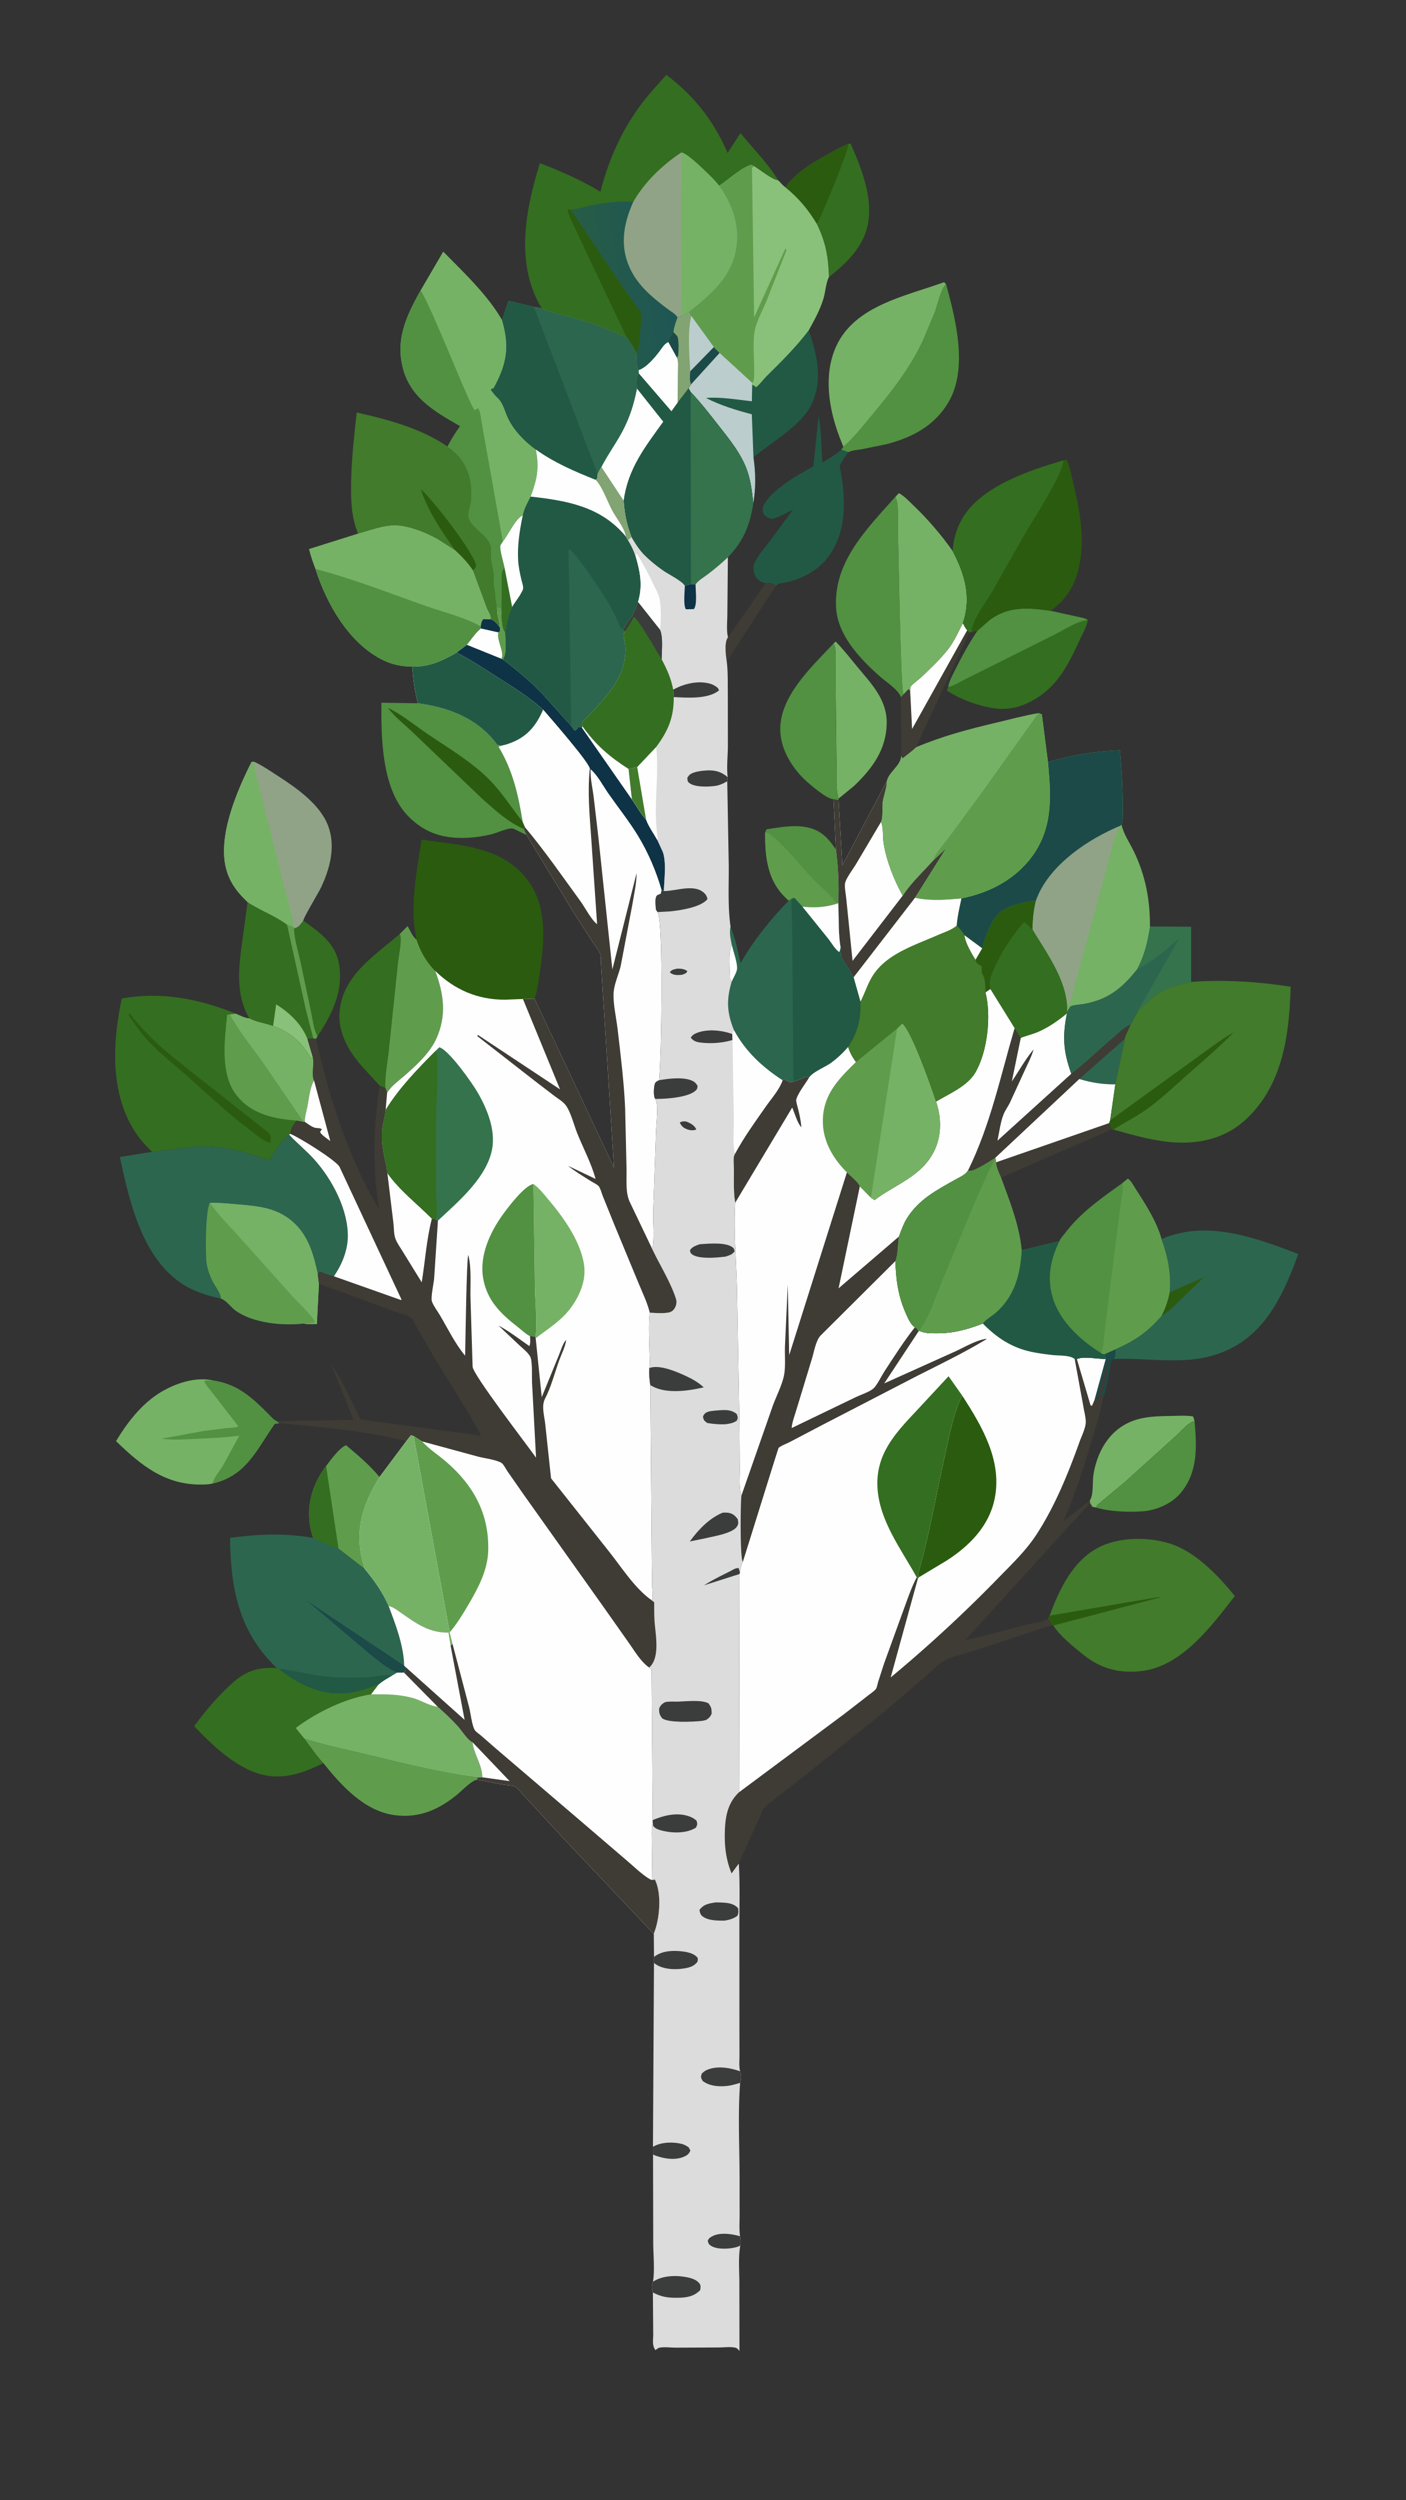 <?xml version="1.0" encoding="UTF-8"?> <svg xmlns="http://www.w3.org/2000/svg" width="288" height="512" fill="none"><rect width="100%" height="100%" fill="#333333" stroke="none"/><path d="M156.843 119.421c.647-.123 1.23-.141 1.793.27.18.131.182.153.294.307l-10.064 15.469-.052-.3c-.152-1.226-.46-3.67.304-4.668l7.725-11.078ZM204.032 238.017l23.179-8.038.606 1.287-22.751 9.894c-.413-.989-.969-2.062-1.034-3.143ZM197.239 127.61c.25.436.521 1.098.888 1.428l.435.47-10.921 23.507c-.872.855-1.81 1.503-2.756 2.26l-.3-.465-.024-12.029.5-.584 1.017-1.072.352.305c.023-.18.025-.667.102-.805.282-.502 1.565-1.383 2.029-1.818 1.904-1.784 3.915-3.682 5.541-5.72 1.329-1.667 2.157-3.6 3.137-5.477Z" fill="#3F3B35"></path><path d="M197.239 127.61c.25.436.522 1.098.888 1.428l-11.299 20.247-.398-7.855c.023-.18.025-.667.103-.805.281-.502 1.564-1.383 2.028-1.818 1.904-1.784 3.915-3.682 5.541-5.72 1.329-1.667 2.157-3.6 3.137-5.477Z" fill="#FEFEFE"></path><path d="M62.13 188.522c3.41 2.491 6.66 4.623 7.354 9.133.84 5.456-1.563 10.204-4.445 14.55-.78-1.278-1.043-3.788-1.375-5.283l-2.075-9.818c-.498-2.25-1.292-4.692-1.36-6.993.949-.156 1.36-.882 1.9-1.589Z" fill="#346E20"></path><path d="M223.236 307.254c.799-1.081.514-3.806.732-5.207.582-3.739 2.315-7.478 5.482-9.714 3.226-2.279 6.828-2.316 10.601-2.375 1.424-.022 2.944-.149 4.349.104l.282.917c-1.297.287-2.841 2.195-3.872 3.115l-10.559 9.531-5.521 4.582-.173.504-.802-.158-.463-.751-.056-.548Z" fill="#76B265"></path><path d="m224.557 308.711.173-.504 5.521-4.582 10.559-9.531c1.031-.92 2.575-2.828 3.872-3.115.477 5.23.751 10.53-2.893 14.82-1.798 2.119-4.938 3.497-7.689 3.683-2.866.191-6.798.107-9.543-.771ZM156.729 170.477l.274-.652c3.669-.557 8.131-1.461 11.38.914 1.131.827 2.095 2.098 2.855 3.269.448 3.457.663 7.338.464 10.815l.014.139c-2.581.836-4.667.967-7.358.701l-1.625-1.778-.51.118-.645.443-.993-.953c-3.443-3.505-3.899-8.345-3.856-13.016Z" fill="#519141"></path><path d="M156.729 170.477c.414.055.773.153 1.103.415 3.283 2.605 5.895 6.2 8.799 9.206 1.37 1.419 3.212 2.846 4.364 4.417l.162.263.545.045.014.139c-2.581.836-4.667.967-7.358.701l-1.625-1.778-.51.118-.645.443-.993-.953c-3.443-3.505-3.899-8.345-3.856-13.016ZM66.797 300.212c.914-1.223 2.694-3.702 4.09-4.256 2.415 2.034 4.84 4.059 6.851 6.507-3.331 5.418-5.1 10.594-3.558 16.98l.506 1.823-5.34-4.127c-1.7-.759-3.616-1.274-5.217-2.208-.263-.864-.526-1.75-.652-2.647-.631-4.499.587-8.457 3.32-12.072Z" fill="#5F9D4D"></path><path d="M64.129 314.931c-.263-.864-.526-1.75-.652-2.647-.631-4.499.587-8.457 3.32-12.072l2.548 16.927c-1.7-.759-3.615-1.274-5.216-2.208Z" fill="#346E20"></path><path d="m170.755 131.758.418-.383c1.6 1.627 3.02 3.473 4.478 5.227 2.866 3.445 6.04 6.688 5.98 11.486-.069 5.401-2.948 9.278-6.68 12.845l-3.205 2.62c-.6-2.292-.341-5.334-.39-7.712l-.229-18.126c-.017-1.485.32-4.697-.372-5.957Z" fill="#76B265"></path><path d="M81.894 191.245c.532 1.141-.21 4.345-.357 5.74l-1.922 18.327c-.236 2.332-.842 5.221-.673 7.524l-1.144-.489-3.565-3.882c-2.66-2.966-4.959-6.82-4.699-10.953.485-7.695 7.062-11.677 12.36-16.267Z" fill="#346E20"></path><path d="m81.894 191.246 1.604-1.6c.405.703 1.142 2.428 1.821 2.734.841 2.512 1.963 4.521 3.828 6.436 1.756 4.734 2.379 9.112.238 13.856-1.348 2.987-4.2 5.58-6.629 7.69-1.157 1.006-2.47 1.926-3.325 3.21l-.134.189-.355-.925c-.169-2.303.437-5.192.673-7.524l1.922-18.327c.147-1.395.89-4.598.357-5.739Z" fill="#5F9D4D"></path><path d="M170.755 131.757c.691 1.261.355 4.473.372 5.958l.229 18.125c.049 2.379-.21 5.421.39 7.713l.004.227-1.021-.122c-1.28.017-4.468-2.717-5.475-3.614-2.845-2.537-5.272-6.389-5.424-10.294-.275-7.095 6.442-13.193 10.925-17.993Z" fill="#519141"></path><path d="m173.755 29.486.472-.095c2.461 5.587 5.305 12.7 2.896 18.73-1.404 3.514-4.4 6.335-7.328 8.61-.118-4.126-.664-7.14-2.475-10.87-1.83-3.017-3.709-5.275-6.462-7.51 2.13-3.01 5.27-4.84 8.422-6.596 1.455-.811 2.907-1.697 4.475-2.269Z" fill="#346E20"></path><path d="M160.858 38.35c2.13-3.009 5.27-4.839 8.422-6.595 1.455-.811 2.907-1.697 4.475-2.27.17 1.164-5.402 14.683-6.435 16.375-1.83-3.016-3.709-5.274-6.462-7.51Z" fill="#2B5B0F"></path><path d="M62.322 356.037c4.29 1.376 8.736 2.268 13.114 3.328 7.423 1.795 14.784 3.641 22.362 4.639l-.055.448c-1.14.123-3.122 2.239-4.097 3.038-3.742 3.069-7.705 4.844-12.661 4.237-6.264-.766-11.027-6.029-14.746-10.679-1.432-1.469-2.665-3.379-3.917-5.011Z" fill="#5F9D4D"></path><path d="M172.755 91.493c2.161-1.888 3.993-4.23 5.824-6.427 3.978-4.772 7.757-9.567 10.424-15.216l2.504-5.981c.464-1.27 1.305-4.994 2.288-5.682 1.961 7.23 4.539 17.215.513 24.131-2.823 4.848-7.466 7.3-12.76 8.647l-4.886 1.004c-.934.156-2.046.202-2.884.634l-1.449-.516.426-.594Z" fill="#519141"></path><path d="M50.721 184.726c2.545 1.703 5.669 2.787 8.068 4.609l1.284.483.157.293c.067 2.301.86 4.743 1.36 6.993l2.074 9.818c.332 1.495.594 4.005 1.375 5.283l-.32.548-.539-.091-1.203.078 1.113 3.791-.478.111c-1.69-3.128-4.307-5.371-7.669-6.525-1.564-.594-3.403-.789-4.858-1.577-2.897-4.871-2.195-10.469-1.453-15.835l1.089-7.979Z" fill="#346E20"></path><path d="m58.789 189.335 1.284.483.157.293c.067 2.301.86 4.743 1.36 6.993l2.074 9.818c.332 1.495.594 4.005 1.375 5.283l-.32.548-.539-.091-1.473-5.645-3.918-17.682Z" fill="#5F9D4D"></path><path d="m55.943 210.117.625-4.453c2.793 1.789 5.123 3.953 6.41 7.076l1.112 3.791-.478.111c-1.69-3.128-4.307-5.371-7.669-6.525Z" fill="#8AC17A"></path><path d="M181.66 159.943c-.007 1.521-.7 2.965-.868 4.492-.121 1.099.123 2.917-.322 3.87.528 1.242.308 2.977.523 4.337.575 3.649 2.122 7.546 3.91 10.768 1.662-2.529 4.165-4.913 6.216-7.16l2.759-2.642-6.442 10.239-12.575 16.282-1.917-3.184c-.154-.248-.606-.81-.663-1.07-.111-.501.175-1.061-.014-1.611l-.081-.213c-.501-2.83-.348-6.194-.47-9.089l-.014-.139c.199-3.477-.016-7.358-.464-10.815l-.509-10.35 1.021.122.806 13.419 9.104-17.256Z" fill="#FEFEFE"></path><path d="M181.66 159.943c-.007 1.521-.7 2.965-.868 4.492-.121 1.099.123 2.917-.322 3.87l-5.193 8.764c-.558.914-1.995 2.799-2.177 3.805-.15.83.175 2.269.25 3.176l1.285 12.715 10.268-13.355c1.662-2.529 4.165-4.913 6.216-7.16l2.759-2.642-6.442 10.239-12.575 16.282-1.917-3.184c-.154-.248-.606-.81-.663-1.07-.111-.501.175-1.061-.014-1.611l-.081-.213c-.501-2.83-.348-6.194-.47-9.089l-.014-.139c.199-3.477-.016-7.358-.464-10.815l-.509-10.35 1.021.122.806 13.419 9.104-17.256Z" fill="#3F3B35"></path><path d="M156.843 119.421c-.466-.102-.885-.237-1.284-.507-.73-.493-1.04-1.179-1.18-2.019-.103-.614-.076-1.12.197-1.684.749-1.552 2.043-3 3.09-4.369l4.771-6.479c-1.094.516-3.059 1.713-4.228 1.856-.448.054-1.153-.294-1.465-.594-.616-.593-.499-1.11-.482-1.875 1.737-3.548 7.044-6.393 10.357-8.257l1.054-10.267c.593 3.025.571 6.418.769 9.5 1.371-.81 2.679-1.59 3.887-2.639l1.449.516c-.66.904-1.334 1.778-1.791 2.807 1.2 5.937 1.634 12.663-1.846 17.937-2.215 3.357-5.719 5.262-9.603 6.01-.74.143-1.087.072-1.608.641-.112-.154-.114-.176-.294-.307-.563-.411-1.146-.393-1.793-.27Z" fill="#215945"></path><path d="M183.426 101.706c.786 1.711.425 5.219.499 7.165.144 3.781.55 32.478 1.136 33.326l-.5.584c-.545-1.556-3.063-3.138-4.32-4.253-4.056-3.595-8.668-8.401-8.982-14.124-.516-9.429 6.356-16.153 12.167-22.698Z" fill="#519141"></path><path d="m183.426 101.706.709-.715c1.048.552 1.985 1.572 2.841 2.384 2.933 2.784 5.861 6.173 8.178 9.485 2.421 4.634 3.805 9.213 2.202 14.389l-.117.361c-.98 1.877-1.808 3.81-3.137 5.477-1.626 2.038-3.637 3.936-5.541 5.72-.464.435-1.747 1.316-2.028 1.818-.078.138-.08.625-.103.805l-.352-.305-1.017 1.072c-.586-.848-.992-29.545-1.136-33.326-.074-1.946.287-5.454-.499-7.165Z" fill="#76B265"></path><path d="M165.662 67.64c1.711 5.098 3.015 10.236.469 15.341-2.144 4.298-8.167 7.599-11.797 10.673.459 3.272.498 6.14-.028 9.401-.273-2.409-.534-4.774-1.398-7.063-1.198-3.175-3.447-5.968-5.525-8.612-1.904-2.423-3.785-4.887-5.918-7.115l-.417-.77.502-.782c-.379-.688-.184-1.906-.17-2.712l4.839-4.95 1.198 1.209 6.745 6.178-.09.391c.351.05.529.258.806.47.742-.558 1.449-1.567 2.135-2.247 3.081-3.053 6.023-5.949 8.649-9.413Z" fill="#215945"></path><path d="m146.219 71.051 1.198 1.209 6.745 6.178-.09.391-.062 3.345c-2.923-.316-6.474-.94-9.391-.675 2.884 1.493 6.241 2.525 9.382 3.336l.333 8.82c.459 3.271.498 6.139-.028 9.4-.273-2.409-.534-4.774-1.398-7.063-1.198-3.175-3.447-5.968-5.525-8.612-1.904-2.423-3.785-4.887-5.918-7.115l-.417-.77.502-.782c-.379-.688-.184-1.906-.17-2.712l4.839-4.95Z" fill="#BCCDCD"></path><path d="m146.219 71.051 1.198 1.209-5.867 6.453c-.379-.688-.184-1.906-.17-2.712l4.839-4.95Z" fill="#1C4A48"></path><path d="m172.755 91.493-.784-1.964c-2.214-5.833-3.358-12.808-.669-18.658 3.825-8.317 14.222-10.23 22.078-13.083l.415.399c-.983.688-1.824 4.413-2.288 5.682l-2.504 5.98c-2.667 5.65-6.446 10.445-10.424 15.217-1.831 2.198-3.663 4.539-5.824 6.427Z" fill="#76B265"></path><path d="m200.229 129.154 2.45-2.164c3.892-2.918 7.98-2.559 12.515-1.906l5.447 1.202c.669.15 1.64.259 2.167.685-.09 1.171-.948 2.579-1.448 3.656-1.858 4.005-3.656 8.014-7.102 10.939-2.69 2.283-6.252 3.881-9.839 3.563-3.26-.288-7.803-1.857-10.476-3.757l.29-.687c.158-1.139.935-2.516 1.45-3.559 1.365-2.766 2.832-5.406 4.546-7.972Z" fill="#346E20"></path><path d="m200.229 129.154 2.45-2.164c3.892-2.918 7.98-2.559 12.515-1.906l5.447 1.202c.669.15 1.64.259 2.167.685-2.202.213-4.817 2.007-6.796 2.981l-17.756 8.873c-1.26.589-2.671 1.565-4.023 1.86.158-1.139.935-2.516 1.45-3.559 1.365-2.766 2.832-5.406 4.546-7.972Z" fill="#519141"></path><path d="M66.239 361.048c-3.153 1.547-6.175 2.793-9.757 2.734-6.549-.11-12.449-5.849-16.711-10.285 2.29-3.165 5.048-6.397 7.989-8.985 2.787-2.456 5.326-3.143 8.957-2.92l.32.098c4.085 3.277 8.815 5.565 14.195 4.991 2.22-.24 4.28-1.058 6.37-1.778l-1.582 2.059c-5.176.74-11.3 3.741-15.446 6.889l1.748 2.186c1.252 1.632 2.485 3.542 3.916 5.011Z" fill="#346E20"></path><path d="m81.314 342.506 1.44-.006 6.892 6.988c1.447 1.283 2.829 2.594 4.137 4.015.748.815 2.051 2.908 3.011 3.28.245 2.385 2.029 4.706 1.99 7.168l-.986.053c-7.578-.998-14.939-2.844-22.362-4.639-4.378-1.06-8.824-1.952-13.114-3.328l-1.748-2.186c4.146-3.148 10.27-6.149 15.446-6.889l1.581-2.059c.769-.706 1.782-1.227 2.673-1.775l1.04-.622Z" fill="#76B265"></path><path d="m81.314 342.506 1.44-.006 6.892 6.988c-1.379-.045-3.398-1.274-4.824-1.696-2.976-.883-5.72-.855-8.802-.83l1.581-2.059c.769-.706 1.782-1.227 2.672-1.775l1.041-.622Z" fill="#FEFEFE"></path><path d="M43.537 303.796c-.652.178-1.39.192-2.062.206-7.606.16-12.539-3.897-17.707-8.884 2.305-3.84 5.277-7.686 9.166-10.029 3.078-1.851 7.268-3.25 10.858-2.361 4.926.805 7.65 3.351 11.067 6.724.491.484 1.177 1.37 1.82 1.57l.565.422-.968.109c-3.736 5.272-5.736 10.6-12.74 12.243Z" fill="#76B265"></path><path d="M43.537 303.796c.273-1.237 1.465-2.548 2.124-3.654l3.369-6.166c-2.765.416-5.617.512-8.409.647-2.494.121-5.057.323-7.538-.006l8.642-1.581 4.642-.58c.74-.078 1.792-.059 2.458-.36l-4.788-6.203c-.722-.939-1.773-2.051-2.242-3.128.658-.118 1.33-.059 1.997-.037 4.926.805 7.65 3.351 11.067 6.724.491.484 1.177 1.37 1.82 1.57l.565.422-.968.109c-3.736 5.272-5.736 10.6-12.74 12.243Z" fill="#519141"></path><path d="M50.721 184.726c-1.912-1.806-3.377-3.602-4.207-6.156-2.222-6.828 1.963-16.482 5.016-22.548l.51-.034c1.638.731 3.164 1.802 4.672 2.772 3.87 2.486 8.827 5.89 10.504 10.357 1.588 4.231.376 8.725-1.473 12.658-.465.99-3.622 6.204-3.614 6.747-.54.707-.951 1.433-1.9 1.589l-.156-.293-1.284-.483c-2.4-1.822-5.523-2.905-8.068-4.609Z" fill="#90A387"></path><path d="M50.721 184.726c-1.912-1.806-3.377-3.602-4.207-6.156-2.222-6.828 1.963-16.482 5.016-22.548l.51-.034c-.036 1.736.77 3.923 1.174 5.634l4.015 16.018 2.174 8.51c.276 1.149.783 2.48.67 3.668l-1.284-.483c-2.4-1.822-5.523-2.905-8.068-4.609ZM187.641 153.016c5.392-2.273 10.676-3.677 16.374-5.02 2.909-.685 5.792-1.48 8.743-1.969l-11.52 16.162-6.798 9.235c-1.101 1.489-2.637 3.097-3.321 4.826-2.051 2.247-4.554 4.631-6.216 7.16-1.788-3.222-3.336-7.119-3.91-10.768-.215-1.36.005-3.095-.523-4.337.445-.952.201-2.771.322-3.869.168-1.528.861-2.972.868-4.493.308-1.784 2.848-3.147 2.925-5.132l.3.465c.946-.758 1.884-1.406 2.756-2.26Z" fill="#76B265"></path><path d="M73.333 109.271c-1.398-3.448-1.475-6.88-1.413-10.545.08-4.768.63-9.519 1.142-14.255 6.453 1.45 13.123 3.215 18.633 6.988 2.625 1.799 4.091 4.033 4.68 7.16.26 1.384.278 2.906.088 4.297-.081.599-.607 2.36-.501 2.853.5 2.339 3.739 3.613 4.473 5.793.306.909.156 1.889.184 2.834.027.929.459 2.192.514 3.121.069 1.173-.063 2.22.234 3.358.189.724.026 1.475.25 2.25l.161 1.314.038.009c.044.723.038 1.458.276 2.146.199.573.224 1.296.312 1.903-.536-.661-1.011-1.405-1.861-1.661.128-.946-.608-1.638-.873-2.514l-2.782-7.513c-1.072-1.591-2.26-2.831-3.664-4.132l-3.483-2.24c-2.58-1.471-6.707-3.126-9.707-2.841-2.182.207-4.58 1.083-6.701 1.675Z" fill="#417B2B"></path><path d="M93.224 112.677c-2.598-3.617-5.73-8.245-7.019-12.51 2.487 2.22 10.498 12.51 11.338 15.583-.111.559-.27.654-.655 1.058-1.072-1.59-2.26-2.83-3.664-4.131Z" fill="#2B5B0F"></path><path d="M237.899 253.753c9.003-3.975 18.961-.45 27.637 2.901l.394.153c-2.829 7.771-6.362 15.847-14.34 19.587-7.704 3.612-15.301 1.569-23.43 1.904.386-.719.298-1.188.295-1.995 3.981-1.771 6.566-3.495 9.449-6.839.81-1.563 1.327-3.094 1.674-4.82.303-3.904-.362-7.238-1.679-10.891Z" fill="#2C664F"></path><path d="m239.578 264.643 7.066-3.106-4.99 4.78c-1.145 1.101-2.333 2.396-3.75 3.147.81-1.563 1.327-3.094 1.674-4.821Z" fill="#2B5B0F"></path><path d="M85.586 144.015c6.304.867 12.06 2.992 16.051 8.212l.228.308.893.155-.643.211c2.946 4.904 4.034 9.808 4.952 15.392l.499 1.143-.311.307.572 1.209c-.752-.223-2.466-1.313-2.989-1.316-.999-.006-2.975.895-4.046 1.169-1.99.508-4.074.777-6.128.786-4.407.018-7.91-1.258-11.018-4.421-5.471-5.566-5.579-15.965-5.52-23.269l7.46.114Z" fill="#519141"></path><path d="M107.255 169.743c-3.226-1.404-5.757-3.777-8.376-6.073l-13.965-13.353c-1.779-1.746-3.978-3.384-5.467-5.373 2.691 1.267 5.318 3.426 7.774 5.115 4.452 3.06 9.435 5.905 13.207 9.799 2.469 2.549 4.424 5.665 6.639 8.435l.499 1.144-.311.306ZM217.805 94.28l.673-.155c.678 1.364.966 3.143 1.327 4.625 1.501 6.179 2.741 12.97.716 19.18-.992 3.04-2.751 5.293-5.327 7.154-4.535-.653-8.623-1.012-12.515 1.906l-2.45 2.163-1.206.308-.461.047-.435-.47c-.366-.33-.638-.992-.888-1.428l.117-.361c1.603-5.176.219-9.755-2.202-14.389.153-2.398.679-4.323 1.83-6.431 3.686-6.75 13.847-10.099 20.821-12.148Z" fill="#2B5B0F"></path><path d="M195.154 112.86c.153-2.398.679-4.323 1.83-6.431 3.686-6.75 13.847-10.099 20.821-12.148.036 2.673-6.249 12.257-7.904 15.121l-6.761 11.9c-1.231 2.121-4.141 5.828-4.117 8.159l-.461.047-.435-.47c-.366-.33-.638-.992-.888-1.428l.117-.361c1.603-5.176.219-9.755-2.202-14.389Z" fill="#346E20"></path><path d="m226.296 277.292 2.159-.99c.003.808.091 1.277-.295 1.996l-.585.327c-.287 2.446-.775 5.386-1.629 7.699-.644 3.328-1.713 6.67-2.688 9.913-1.54 5.132-3.255 10.406-5.456 15.293l5.434-4.276.056.548-25.638 28.124 12.97-3.317c.955-.242 3.443-.515 4.082-1.207.276.436.612.881.815 1.356l-15.404 5.115c-2.066.683-4.87 1.212-6.742 2.261-1.462.819-2.971 2.482-4.26 3.601l-8.322 7.075-15.204 12.221-6.952 5.441c-.743.604-1.891 1.305-2.349 2.154l-4.955 10.992-1.481 2.008c-1.151-2.844-1.46-5.5-1.375-8.532.086-3.097.574-5.88 2.92-8.088l21.536-16.018 4.864-3.767c.43-.352 1.359-.954 1.652-1.404.195-.301.326-1.075.441-1.446l1.195-3.699 3.903-10.755c.832-2.223 1.578-4.543 2.658-6.659l.132-.256.236.256-5.57 20.247a283.829 283.829 0 0 0 22.005-20.32c2.676-2.746 5.629-5.565 7.747-8.777 3.836-5.824 6.568-12.561 8.913-19.096.412-1.151 1.16-2.633 1.283-3.837.097-.954-.307-2.372-.457-3.331l-1.798-9.829.446-.002c1.338-.634 4.33.003 5.911-.022l-.198-.999Z" fill="#3F3B35"></path><path d="m226.296 277.292 2.159-.99c.003.808.091 1.277-.295 1.996l-.585.327c-.287 2.446-.775 5.386-1.629 7.699l-.298-1.199.372-.25c-.053-.324-.094-.29.063-.597.264-.512.08-1.077.315-1.654.471-1.15.244-2.804.81-3.936l-.409.113-1.533 5.801c-.157.624-.364 1.874-.885 2.267l-.199-.149 2.312-8.429-.198-.999Z" fill="#1C4A48"></path><path d="M220.583 278.313c1.338-.634 4.33.003 5.911-.022l-2.312 8.429-.498 1.157-.289-.079-2.812-9.485Z" fill="#FEFEFE"></path><path d="M85.32 192.38c-1.453-6.566.016-13.872 1.042-20.439 7.828 1.14 16.567 1.363 21.749 8.324 4.281 5.75 3.304 13.446 2.29 20.08-.212 1.385-.415 2.853-.912 4.168l-2.385.061-3.614.141c-5.629.032-10.37-2.025-14.343-5.899-1.865-1.915-2.987-3.924-3.828-6.436Z" fill="#2B5B0F"></path><path d="M215.001 330.854c2.03-5.537 4.902-11.585 10.52-14.21 4.298-2.006 10.427-1.944 14.861-.295 4.894 1.82 9.335 6.501 12.554 10.496-4.771 6.121-10.833 14.387-19.113 15.357-4.453.521-8.338-.467-11.849-3.289-1.987-1.595-4.867-3.89-6.218-6.039l-.235-.116c-.203-.475-.539-.92-.815-1.356l.295-.548Z" fill="#417B2B"></path><path d="m215.001 330.854 15.487-2.653 5.369-.898c.589-.078 1.317-.309 1.899-.216l-22 5.787-.235-.116c-.203-.475-.539-.92-.815-1.356l.295-.548Z" fill="#2B5B0F"></path><path d="m162.223 184.003.51-.118 1.625 1.778c2.691.266 4.777.135 7.358-.701.122 2.895-.031 6.259.47 9.089l.081.213c.189.55-.097 1.11.014 1.611.057.26.509.822.663 1.07l1.917 3.184 1.398 4.966c.044 3.707-.473 6.153-2.548 9.31a20.407 20.407 0 0 1-3.432 3.206c-1.179.879-3.935 1.962-4.582 3.111l-.571-.244c-.826.345-1.761.848-2.633 1.017l-.61.194-1.252-.657-.342.188c-4.133-2.691-7.555-5.855-9.917-10.201-1.475-3.61-1.6-6.26-.497-9.997l-.345-.65c.007-1.799-.415-5.321.372-6.862-.233-1.221-.532-2.403-.277-3.644 1.022 2.252 1.507 4.993 2.048 7.405 2.7-4.662 6.123-8.992 9.905-12.825l.645-.443Z" fill="#215945"></path><path d="M164.358 185.663c2.691.266 4.777.135 7.358-.701.122 2.895-.031 6.259.469 9.089l-.229.902c-.656-.214-1.739-1.995-2.187-2.581l-5.411-6.709Z" fill="#FEFEFE"></path><path d="M162.223 184.003c-.185 1.43-.023 2.936.015 4.378l.081 6.857.174 26.257-.61.195-1.252-.658-.342.188c-4.133-2.691-7.555-5.855-9.917-10.201-1.475-3.609-1.6-6.26-.497-9.997l-.345-.65c.007-1.799-.415-5.321.372-6.862-.233-1.221-.532-2.403-.277-3.644 1.022 2.252 1.507 4.993 2.048 7.405 2.7-4.662 6.123-8.992 9.905-12.825l.645-.443Z" fill="#2C664F"></path><path d="M149.902 193.51c.275 1.207 1.252 3.895 1.055 5.041-.122.712-.778 1.777-1.082 2.471l-.346-.65c.008-1.799-.414-5.321.373-6.862Z" fill="#FEFEFE"></path><path d="M73.333 109.271c2.122-.592 4.519-1.468 6.701-1.675 3-.285 7.128 1.37 9.707 2.841l3.483 2.24c1.404 1.301 2.592 2.541 3.664 4.131l2.782 7.514c.265.876 1.001 1.568.873 2.513l-1.554-.04c-.381.446-.422.897-.522 1.462l.046.445c-1.132.9-1.948 2.242-2.876 3.345l-2.095 1.59c-3.102 1.772-5.464 2.882-9.098 2.89-2.253-.042-4.299-.456-6.307-1.502-6.826-3.552-11.263-11.432-13.518-18.509-.526-1.356-.987-2.665-1.318-4.086l10.032-3.159Z" fill="#76B265"></path><path d="M64.619 116.516c7.634 1.977 15.29 5.008 22.743 7.624 3.6 1.264 7.782 2.26 11.105 4.118l.046.444c-1.132.9-1.948 2.242-2.876 3.345l-2.095 1.59c-3.102 1.772-5.464 2.882-9.098 2.89-2.253-.042-4.299-.456-6.307-1.502-6.826-3.552-11.263-11.432-13.518-18.509Z" fill="#519141"></path><path d="M147.285 38.016c1.904-1.29 4.376-3.573 6.472-4.296.205-.07.519.173.713.274 1.059.645 3.843 2.879 4.921 2.908.47.485.932 1.037 1.467 1.448 2.753 2.236 4.632 4.494 6.462 7.51 1.811 3.73 2.357 6.745 2.475 10.87-.631 1.22-.705 3.03-1.112 4.396-.69 2.31-1.866 4.409-3.021 6.513-2.626 3.464-5.568 6.36-8.649 9.413-.686.68-1.394 1.69-2.135 2.246-.277-.212-.455-.418-.806-.469l.09-.391-6.745-6.178-1.198-1.209-4.613-6.359-.428-.867c4.425-3.574 8.658-7.022 9.632-13.016.757-4.661-.823-9.04-3.525-12.793Z" fill="#8AC17A"></path><path d="M147.285 38.016c1.904-1.29 4.376-3.573 6.472-4.296.205-.07.519.173.713.274l-.434.389.438 30.601 6.405-14.106.215.372-4.072 10.36c-.761 1.86-2.112 4.27-2.448 6.223-.408 2.38-.077 5.404-.095 7.863-.007.917.128 1.91-.317 2.742l-6.745-6.178-1.198-1.209-4.613-6.359-.428-.867c4.425-3.574 8.658-7.022 9.632-13.016.757-4.661-.823-9.04-3.525-12.793Z" fill="#5F9D4D"></path><path d="m235.552 189.727 8.444.078-.013 11.274c-2.296.502-4.485.973-6.535 2.196-1.554.928-2.998 2.481-4.33 3.713l-1.479 2.772c-.214.514-1.278 2.551-1.217 2.959l-1.969 9.34-1.052 7.365-.19.555-23.179 8.038-.15-.932-.102.102c-1.231.667-3.948 2.625-5.247 2.594l-.234-.113c4.59-9.334 6.617-19.219 9.529-29.125.421.618.995 1.296 1.267 1.989 1.164-.484 2.406-.74 3.562-1.244 2.151-.937 4.094-2.301 5.896-3.785l.021-.271c.088-.182.571-1.064.742-1.163.513-.299 2.024-.371 2.693-.491 4.992-.898 7.796-3.195 10.887-7.054 1.518-2.85 2.179-5.628 2.656-8.797Z" fill="#3F3B35"></path><path d="m221.083 220.96 9.339-8.241-1.969 9.34c-2.658-.001-4.829-.324-7.37-1.099Z" fill="#2C664F"></path><path d="M209.095 212.532c1.164-.484 2.406-.74 3.562-1.244 2.151-.937 4.094-2.301 5.896-3.785-.958 4.699-.76 7.841.887 12.381l-15.124 13.701c.368-1.692.613-3.823 1.257-5.407.329-.809.889-1.556 1.283-2.346l3.029-6.59c.636-1.425 1.414-2.837 1.829-4.346-1.654 1.959-3.008 4.437-4.455 6.569l1.836-8.933ZM221.083 220.96c2.541.775 4.712 1.098 7.37 1.099l-1.052 7.365-.19.555-23.179 8.038-.15-.932 17.201-16.125Z" fill="#FEFEFE"></path><path d="m235.552 189.727 8.444.078-.013 11.274c-2.296.502-4.485.973-6.535 2.196-1.554.928-2.998 2.481-4.33 3.713l-1.479 2.772c-1.459.666-2.707 1.94-3.917 2.976-2.76 2.366-5.395 4.944-8.282 7.148-1.647-4.541-1.845-7.682-.887-12.381l.021-.271c.088-.182.571-1.064.742-1.163.513-.299 2.024-.371 2.693-.491 4.992-.898 7.796-3.195 10.887-7.054 1.518-2.85 2.179-5.628 2.656-8.797Z" fill="#2C664F"></path><path d="m235.552 189.727 8.444.078-.013 11.274c-2.296.502-4.485.973-6.535 2.196-1.554.928-2.998 2.481-4.33 3.713l8.418-14.871c-2.673 2.436-5.408 4.756-8.64 6.407 1.518-2.85 2.179-5.628 2.656-8.797Z" fill="#34734C"></path><path d="m56.717 341.592-.382-.369c-7.506-7.348-9.103-16.179-9.214-26.303 5.838-.765 11.184-1.016 17.008.011 1.601.934 3.517 1.449 5.216 2.208l5.341 4.127c1.996 2.394 3.673 4.743 4.929 7.61 1.441 3.832 3.07 8.049 3.184 12.198l.241.267c.014.583.117.718-.286 1.159l-1.44.006-1.04.622c-.89.548-1.904 1.069-2.673 1.775-2.09.72-4.15 1.539-6.369 1.778-5.38.574-10.11-1.713-14.196-4.991l-.319-.098Z" fill="#2C664F"></path><path d="m81.314 342.506-.11-.051c-1.964-.83-3.734-2.405-5.411-3.702l-12.921-10.949 19.678 13.132.249.138.241.267c.014.583.117.718-.286 1.159l-1.44.006Z" fill="#1C4A48"></path><path d="M57.036 341.69c4.244.532 8.18 1.764 12.523 1.817 1.975.026 3.975.054 5.946-.07 1.38-.087 3.457-.636 4.769-.31-.89.549-1.904 1.07-2.673 1.776-2.09.72-4.15 1.538-6.369 1.778-5.38.573-10.11-1.714-14.196-4.991Z" fill="#215945"></path><path d="m229.95 242.245 1.073-.87c.669.414 1.143 1.421 1.578 2.084 1.96 2.987 4.351 6.765 5.294 10.203l.004.091c1.317 3.653 1.982 6.987 1.679 10.891-.347 1.726-.864 3.257-1.674 4.82-2.883 3.344-5.468 5.068-9.449 6.839l-2.159.989.198.999c-1.581.025-4.573-.612-5.911.022l-.446.002c-.955-.836-3.206-.677-4.494-.825-2.244-.256-4.638-.56-6.766-1.341-3.015-1.106-5.326-2.856-7.567-5.113.679-.904 1.837-1.475 2.688-2.228 3.872-3.429 4.986-7.847 5.292-12.777l7.732-1.884c.111-.443.898-1.301 1.196-1.695 3.186-4.22 7.484-7.162 11.732-10.207Z" fill="#519141"></path><path d="m209.29 256.03 7.732-1.884c-1.953 3.957-2.667 7.909-1.195 12.178 1.559 4.524 5.697 8.279 9.704 10.744.33.173.382.265.765.224l.198.999c-1.581.025-4.573-.612-5.911.022l-.446.002c-.955-.836-3.206-.677-4.494-.825-2.244-.256-4.638-.56-6.766-1.341-3.015-1.106-5.326-2.856-7.567-5.114.679-.903 1.837-1.474 2.688-2.227 3.872-3.429 4.986-7.847 5.292-12.778Z" fill="#215945"></path><path d="m229.95 242.245 1.073-.87c.669.414 1.143 1.421 1.578 2.084 1.96 2.987 4.351 6.765 5.294 10.203l.004.091c1.317 3.653 1.982 6.987 1.679 10.891-.347 1.726-.864 3.257-1.674 4.82-2.883 3.344-5.468 5.068-9.449 6.839l-2.159.989c-.383.041-.435-.051-.765-.224.619-1.335.622-3.657.829-5.155l2.003-16.037 1.183-9.068c.196-1.521.586-3.023.404-4.563Z" fill="#5F9D4D"></path><path d="M243.983 201.079c6.643-.525 13.816-.043 20.388.974-.254 9.735-1.567 19.942-8.977 27.006-3.846 3.667-8.702 5.072-13.932 4.923-4.527-.131-9.053-1.452-13.382-2.664l-.263-.052-.606-1.287.19-.555 1.052-7.365 1.969-9.34c-.061-.407 1.003-2.445 1.217-2.959l1.479-2.772c1.332-1.232 2.776-2.785 4.33-3.712 2.05-1.224 4.239-1.695 6.535-2.197Z" fill="#417B2B"></path><path d="m227.401 229.424 17.255-12.5c2.638-1.878 5.226-3.958 8.061-5.53-3.116 3.178-6.499 6.046-9.833 8.988-2.572 2.272-5.12 4.721-7.918 6.714-2.213 1.576-4.618 2.766-6.886 4.222l-.263-.052-.606-1.287.19-.555Z" fill="#2B5B0F"></path><path d="m141.178 63.825.428.867 4.613 6.36-4.839 4.95c-.014.805-.209 2.023.17 2.711l-.502.783.417.77c2.133 2.227 4.014 4.69 5.918 7.114 2.078 2.644 4.327 5.437 5.525 8.612.864 2.29 1.125 4.654 1.398 7.063-.73 4.529-1.989 7.727-5.211 11.058a50.097 50.097 0 0 1-4.06 3.444c-.718.549-2.114 1.381-2.568 2.154l-.944-.095-1.241.353c-.507-.966-3.369-2.382-4.387-3.094-1.308-.913-2.604-1.952-3.746-3.065-1.155-1.126-1.979-2.432-2.789-3.811-1.003-2.577-1.414-4.7-1.62-7.439l-4.57-6.907c1.27-2.513 2.977-4.816 4.3-7.308 1.515-2.853 2.384-5.63 2.989-8.793-.034-1.005-.239-2.275.375-3.126l-.05-.639c1.647-.57 3.217-2.461 4.262-3.819.527-.686 1.016-1.603 1.837-1.93.054-.807.587-1.408 1.035-2.053.091-.962.518-2.1.843-3.02l.73-.205c.577-.18 1.163-.624 1.687-.935Z" fill="#215945"></path><path d="m130.459 79.552 5.395 6.803c-3.783 5.25-7.231 9.616-8.114 16.205l-4.57-6.908c1.27-2.512 2.977-4.815 4.3-7.307 1.515-2.853 2.384-5.63 2.989-8.793Z" fill="#FEFEFE"></path><path d="m141.178 63.825.428.867 4.613 6.36-4.839 4.95c-.014.805-.209 2.023.17 2.711l-.502.783-2.251 2.935-1.263 1.768-6.7-7.773-.05-.639c1.647-.57 3.217-2.461 4.262-3.819.527-.686 1.016-1.603 1.837-1.93.054-.807.587-1.408 1.035-2.053.091-.962.518-2.1.843-3.02l.73-.205c.577-.18 1.163-.624 1.687-.935Z" fill="#82A372"></path><path d="M137.918 67.985c.187.215.81.785.88 1.015.275.904.193 2.7.133 3.66-.016.263-.138.375-.278.593l-1.77-3.215c.054-.808.587-1.408 1.035-2.053Z" fill="#1C4A48"></path><path d="M141.38 76.001c-.171-3.442-.602-7.98.226-11.309l4.613 6.36-4.839 4.95Z" fill="#BCCDCD"></path><path d="M130.784 75.787c1.647-.57 3.217-2.461 4.262-3.819.527-.686 1.016-1.603 1.837-1.93l1.77 3.215c.353.877.201 2.025.194 2.959l-.05 6.22-1.263 1.767-6.7-7.773-.05-.639Z" fill="#FEFEFE"></path><path d="M141.465 80.265c2.133 2.228 4.014 4.692 5.918 7.115 2.078 2.644 4.327 5.437 5.525 8.612.864 2.29 1.125 4.654 1.398 7.063-.73 4.529-1.989 7.727-5.211 11.058a50.097 50.097 0 0 1-4.06 3.444c-.718.549-2.114 1.381-2.568 2.154l-.944-.096-.058-39.35Z" fill="#34734C"></path><path d="M31.152 235.864c-1.317-1.251-2.485-2.553-3.476-4.08-5.195-8.004-4.623-18.36-2.735-27.309 8.021-1.467 15.912.065 23.343 3.102.855.355 1.88.918 2.8.963 1.456.788 3.295.984 4.86 1.577 3.36 1.155 5.977 3.397 7.668 6.525l.478-.111c.3 1.346-.307 3.68.236 4.737-.872 1.378-1.071 3.887-1.402 5.497-.186.907-.558 2.071-.466 2.988l-.315.009-1.43-.287c-.599.944-1.204 1.588-1.223 2.733l-.3.106-.136.107c-1.531 1.277-2.804 3.542-3.926 5.208-5.002-1.812-10.15-3.231-15.528-2.781l-8.448 1.016Z" fill="#346E20"></path><path d="M26.471 207.375c4.13 5.628 9.867 9.824 15.298 14.142l13.453 10.608c.336.791.272 1.019.131 1.835l-.335-.04c-1.135-.302-2.602-1.615-3.56-2.329-4.669-3.477-8.752-7.358-13.079-11.216-2.489-2.218-5.148-4.257-7.478-6.65-1.645-1.689-2.896-3.374-4.192-5.334-.317-.481-.357-.433-.238-1.016Z" fill="#2B5B0F"></path><path d="m60.713 229.475-.767-.069c-4.336-.402-8.552-1.457-11.402-4.996-3.538-4.393-2.53-11.407-2.01-16.642l.532-.023c1.983 3.691 4.775 6.995 7.175 10.429l7.901 11.588-1.43-.287Z" fill="#5F9D4D"></path><path d="M48.284 207.577c.855.355 1.88.918 2.8.963 1.456.788 3.295.984 4.86 1.577 3.36 1.154 5.977 3.397 7.668 6.525l.478-.111c.3 1.346-.307 3.68.236 4.737-.872 1.378-1.071 3.887-1.402 5.497-.186.907-.558 2.071-.466 2.988l-.315.009-7.902-11.588c-2.4-3.434-5.192-6.738-7.175-10.429l1.218-.168Z" fill="#76B265"></path><path d="m31.152 235.864 8.448-1.016c5.378-.45 10.526.968 15.528 2.781 1.122-1.667 2.395-3.931 3.926-5.208l.135-.107c1.621 1.763 3.5 3.263 5.106 5.033 3.746 4.13 7.157 10.544 6.942 16.228-.103 2.705-1.292 5.584-2.848 7.781-.993-.18-1.964-.607-2.908-.958l-.391.535.243 1.958-.428 8.229c-.862-.005-1.871.082-2.712-.083-4.355.494-10.41-.095-13.973-2.684-.948-.689-1.914-2.123-3.004-2.444-2.694-.546-5.551-1.466-7.868-2.98-8.309-5.43-10.84-16.967-12.8-25.998l6.604-1.067Z" fill="#2C664F"></path><path d="M43.012 246.315c1.95-.035 3.912.173 5.854.335 4.378.366 8.302.763 11.613 4.026 2.825 2.782 3.816 6.516 4.61 10.257l.244 1.958-.428 8.229c-.862-.005-1.871.082-2.712-.083-4.355.494-10.41-.095-13.973-2.684-.948-.689-1.914-2.123-3.004-2.444.224-.761-1.273-2.735-1.682-3.561-.529-1.067-1.026-2.432-1.208-3.617-.273-1.775-.244-11.152.686-12.416Z" fill="#5F9D4D"></path><path d="M43.012 246.315c1.95-.035 3.912.173 5.854.335 4.378.366 8.302.763 11.613 4.026 2.825 2.782 3.816 6.516 4.61 10.257l.244 1.958-.428 8.229c-.862-.005-1.871.082-2.712-.083l2.163-.121c.021-.132.087-.263.064-.394-.125-.683-3.849-4.353-4.647-5.227l-11.299-12.598c-1.838-2.072-3.918-4.081-5.462-6.382Z" fill="#76B265"></path><path d="m64.18 212.662.54.091c2.822 12.27 6.467 23.887 12.864 34.802-.922-6.479-1.209-13.184-.505-19.692.197-1.82.272-3.745.719-5.516l1.144.489.355.925-.304 3.523-.014.163c-.131 1.358-.599 2.653-.714 4.014-.28 3.281.655 5.627 1.082 8.761 2.576 3.626 6.018 6.199 9.118 9.333l.81.128.43.277-.781 11.9c-.085.931-.725 3.864-.45 4.652.316.912 1.155 2.001 1.656 2.85 1.55 2.628 3.19 5.969 5.148 8.257.047-2.263.299-20.115.641-20.619.707 2.678.378 6.179.458 8.967l.432 13.893c.011 1.594 11.148 16.026 12.995 18.645l-.826-15.428c-.055-1.19.123-4.303-.36-5.243-.43-.838-1.528-1.707-2.22-2.338l-4.302-4.061c2.223 1.192 4.267 2.775 6.335 4.218.288-.634.167-1.368.134-2.049.393.009.762-.014 1.123.165l.039.272 1.241 12.066 3.531-8.647c.367-.876.815-2.436 1.471-3.085-.145 1.38-.982 2.951-1.452 4.266-.886 2.477-1.662 5.469-2.88 7.792-.789 1.506-.114 3.573.045 5.194l1.19 11.1 11.751 14.837c2.663 3.325 5.355 7.669 8.859 10.139l.515.422c.002 1.421-.015 2.858.105 4.273.212 2.524 1.033 6.811-.911 8.867l-.226.209c-1.663-1.16-2.883-3.224-4.028-4.864l-5.238-7.433-16.407-23.085-3.357-4.813c-.299-.434-.748-1.351-1.125-1.638-.891-.672-3.645-1.038-4.846-1.344l-11.506-3.126-1.753-1.103-.533-.157-.93 1.181c-8.478-2.07-17.331-2.807-25.999-3.648l-.566-.422 15.741-.27-4.62-11.48c2.388 3.456 4.164 7.637 6.08 11.381l24.684 3.342c-3.019-5.654-6.712-11.067-9.977-16.591l-3.313-5.809c-.256-.429-.701-1.384-1.05-1.692-.61-.539-2.842-1.112-3.643-1.412l-15.247-5.6-.243-1.957.391-.536c.944.351 1.915.778 2.908.958 1.556-2.197 2.745-5.076 2.848-7.781.215-5.684-3.196-12.097-6.942-16.227-1.606-1.771-3.485-3.271-5.106-5.034l.301-.106c.02-1.145.624-1.789 1.223-2.733l1.43.287.315-.009c-.092-.917.28-2.081.466-2.988.33-1.61.53-4.119 1.402-5.497-.543-1.057.065-3.391-.236-4.737l-1.113-3.791 1.203-.078Z" fill="#3F3B35"></path><path d="M62.458 229.753c-.092-.917.28-2.081.466-2.988.33-1.61.53-4.119 1.402-5.497l3.335 12.4c-.58-.462-1.83-1.228-2.112-1.87l.39-.548c-.461-.353-1.11-.152-1.651-.375-.63-.259-1.27-.741-1.83-1.122ZM79.347 240.222c2.576 3.626 6.018 6.199 9.118 9.333-1.093 4.185-1.386 8.756-2.08 13.039l-3.767-6.106c-.524-.892-1.192-1.749-1.576-2.714-.408-1.024-.329-2.335-.471-3.421l-1.224-10.131ZM59.49 232.208c1.655.605 9.484 5.487 10.076 6.777l12.664 27.107-.063.141-13.778-4.877c1.556-2.197 2.745-5.076 2.848-7.781.215-5.684-3.196-12.098-6.942-16.228-1.606-1.77-3.485-3.27-5.106-5.033l.301-.106Z" fill="#FEFEFE"></path><path d="m110.971 63.15-.601-1.042c-4.737-8.935-2.63-19.498.223-28.705 4.331 1.696 8.416 3.432 12.384 5.876 1.674-6.435 4.131-12.104 8.059-17.508 1.65-2.27 3.579-4.343 5.459-6.423 5.653 4.236 9.785 9.496 12.536 15.971l2.654-4.07c2.546 3.182 5.608 6.16 7.706 9.653-1.078-.03-3.862-2.263-4.921-2.908-.194-.1-.508-.344-.713-.274-2.096.723-4.568 3.006-6.472 4.296 2.702 3.753 4.282 8.132 3.525 12.793-.974 5.994-5.207 9.443-9.632 13.016-.524.311-1.11.755-1.687.935l-.73.205c-.325.92-.752 2.058-.843 3.02-.448.645-.981 1.246-1.035 2.053-.821.327-1.31 1.244-1.837 1.93-1.045 1.358-2.615 3.25-4.262 3.82-.546-.926-.372-2.252-.402-3.33-.542-1.167-1.221-2.195-1.937-3.257a64.19 64.19 0 0 0-10.345-3.958c-2.316-.667-4.985-1.032-7.129-2.093Z" fill="#346E20"></path><path d="M116.913 42.953c1.368-.13 2.804-.613 4.159-.892 2.585-.534 6.023-.962 8.651-.733-1.819 4.051-2.713 8.305-1.102 12.61 1.563 4.175 4.734 6.768 8.175 9.366.576.435 1.635 1.022 1.965 1.66-.325.92-.752 2.059-.843 3.02-.448.646-.981 1.246-1.035 2.054-.821.327-1.31 1.244-1.837 1.93-1.045 1.358-2.615 3.25-4.262 3.82-.546-.926-.372-2.252-.402-3.33-.542-1.167-1.221-2.195-1.937-3.257l-8.296-17.448-2.853-6.13c-.381-.849-1-1.864-.988-2.806l.605.136Z" fill="url(#a)"></path><path d="m128.445 69.2-8.296-17.447-2.853-6.13c-.381-.849-1-1.864-.988-2.806l.605.136 9.219 13.742 3.789 5.437c.35.506 1.174 1.419 1.347 1.967.244.777-.377 6.68-.62 7.772-.052.232-.147.385-.266.587-.542-1.167-1.221-2.195-1.937-3.257Z" fill="#2B5B0F"></path><path d="M139.519 31.25c1.043-.026 4.265 3.152 5.143 3.983.929.88 1.833 1.773 2.623 2.783 2.702 3.753 4.282 8.132 3.525 12.793-.974 5.994-5.207 9.443-9.632 13.016-.524.311-1.11.755-1.687.935l-.73.205c-.33-.639-1.389-1.226-1.965-1.66-3.441-2.599-6.612-5.192-8.175-9.367-1.611-4.305-.717-8.559 1.103-12.61 2.29-4.027 5.949-7.526 9.795-10.078Z" fill="#90A387"></path><path d="M139.519 31.25c1.043-.026 4.265 3.152 5.143 3.983.929.88 1.833 1.773 2.623 2.783 2.702 3.753 4.282 8.132 3.525 12.793-.974 5.994-5.207 9.443-9.632 13.016-.524.311-1.11.755-1.687.935l.028-33.51ZM212.758 146.027l.653.265 1.251 9.774c4.656-1.424 9.882-2.252 14.741-2.436.357 3.914.611 7.758.581 11.693-.008 1.042.141 2.631-.251 3.583.433 1.909 1.675 3.707 2.529 5.469 2.382 4.916 3.322 9.926 3.29 15.352-.477 3.169-1.138 5.947-2.656 8.797-3.091 3.859-5.895 6.156-10.887 7.054-.669.12-2.18.193-2.693.491-.171.099-.654.981-.742 1.163l-.021.271c-1.802 1.484-3.745 2.848-5.896 3.785-1.156.504-2.398.761-3.562 1.244-.272-.693-.846-1.37-1.267-1.989l-4.962-8.002-1.002.683c-.049-1.143.031-2.725-.616-3.699-.236-.355-.147-1.2-.163-1.65l-.794-.512c-.307-.186-.341-.506-.467-.835l1.359-2.331-3.607-2.664-.121-.176c-.455-.718-.891-1.227-1.493-1.829.135-1.83.594-3.746.964-5.548-3.283.283-6.23.548-9.49-.133l6.442-10.239-2.759 2.642c.684-1.729 2.22-3.337 3.321-4.826l6.798-9.235 11.52-16.162Z" fill="#76B265"></path><path d="m212.17 184.449.307-.772c2.777-6.733 10.442-11.844 16.927-14.548-1.059 1.911-1.46 3.84-2.02 5.924l-2.058 7.601-4.57 16.75c-.592 2.091-1.053 5.022-2.15 6.869-.246-5.743-4.245-11.178-7.105-15.932a23.114 23.114 0 0 1 .669-5.892Z" fill="#90A387"></path><path d="M201.183 194.196c.586-2.349 1.677-5.377 3.413-7.157 1.462-1.499 5.525-2.521 7.574-2.59a23.114 23.114 0 0 0-.669 5.892c2.86 4.754 6.859 10.189 7.105 15.932l-.032.959-.021.271c-1.802 1.484-3.745 2.848-5.896 3.785-1.156.504-2.398.76-3.562 1.244-.272-.694-.846-1.371-1.267-1.989l-4.962-8.002-1.002.682c-.049-1.143.031-2.724-.616-3.698-.236-.355-.147-1.2-.163-1.65l-.794-.512c-.307-.186-.341-.506-.467-.835l1.359-2.332Z" fill="#346E20"></path><path d="M201.183 194.196c.586-2.349 1.677-5.377 3.413-7.157 1.462-1.499 5.525-2.521 7.574-2.59a23.114 23.114 0 0 0-.669 5.892l-1.71-1.574c-2.459 2.867-4.521 5.937-6.067 9.395-.5 1.118-1.051 2.214-.956 3.464l.098.915-1.002.682c-.049-1.143.031-2.724-.616-3.698-.236-.355-.147-1.2-.163-1.65l-.794-.512c-.307-.186-.341-.506-.467-.835l1.359-2.332Z" fill="#2B5B0F"></path><path d="M214.662 156.066c4.656-1.424 9.882-2.252 14.741-2.437.357 3.915.611 7.759.581 11.694-.008 1.042.141 2.631-.251 3.583l-.329.223c-6.485 2.704-14.15 7.815-16.927 14.548l-.307.772c-2.049.069-6.112 1.092-7.574 2.59-1.736 1.78-2.827 4.808-3.413 7.157l-3.607-2.663-.121-.176c-.455-.718-.891-1.227-1.493-1.829.135-1.831.594-3.746.964-5.548 5.315-1.054 10.287-3.475 13.786-7.708 5.022-6.074 4.651-12.811 3.95-20.206Z" fill="#1C4A48"></path><path d="m212.758 146.027.653.265 1.251 9.774c.701 7.395 1.072 14.132-3.95 20.206-3.499 4.233-8.471 6.654-13.786 7.708-3.283.283-6.23.548-9.49-.133l6.442-10.239-2.759 2.642c.684-1.729 2.22-3.337 3.321-4.826l6.798-9.235 11.52-16.162Z" fill="#5F9D4D"></path><path d="m101.816 124.448.654.097c.132.324.168 1.812.228 1.868.122.888.187 2.42.772 3.116.029 1.461.437 4.347-.471 5.511 2.774 2.09 5.471 4.333 7.898 6.822l6.104 6.795.68.957c.923-.217.411-1.073 1.525-.573l.088-.344c2.718 3.825 5.539 6.249 9.463 8.762l.688 6.275c.958 1.286 1.798 2.927 2.892 4.073.566 1.534 1.532 2.803 2.315 4.221l.904 1.972c1.071 1.963.479 6.172.431 8.471l-.462-.181-.16.731c-.359.153-.779.217-.946.584-.284.624-.098 1.942-.072 2.643l.34.527c1.272 1.913.802 30.284.299 34.434-.559.322-.744.323-.915.969-.14.534-.226 2.243.06 2.7l.11.16c.68 1.212.196 4.905.144 6.412l-.594 16.645c-.066 2.356.319 5.408-.187 7.676 1.519 3.226 3.818 6.86 4.869 10.229.131.419.133.829.009 1.25-.174.594-.478 1.067-1.026 1.368-.821.449-3.359.239-4.367.207-.461-1.989-1.497-4.09-2.271-5.983l-4.998-12.066-2.305-5.71c-.245-.601-.504-1.632-.861-2.115-.272-.368-1.22-.812-1.633-1.075-1.588-1.011-3.249-1.972-4.707-3.167l5.672 2.699c-.855-3.145-2.535-6.298-3.754-9.323-.678-1.683-1.281-4.264-2.326-5.71-.541-.748-1.462-1.282-2.194-1.825l-3.6-2.747-12.338-9.613.09-.284 16.836 11.152-7.596-18.484 2.385-.061 16.298 34.633-2.219-34.469-.461-7.246c-.033-.498.045-1.629-.136-2.052-.347-.808-1.092-1.703-1.574-2.472l-4.054-6.302-9.516-15.653-.572-1.209.311-.306-.499-1.144c-.918-5.584-2.006-10.488-4.952-15.392l.643-.211-.893-.155-.228-.308c-3.99-5.22-9.747-7.345-16.051-8.212-.616-2.474-.966-4.947-1.142-7.488 3.634-.008 5.996-1.118 9.098-2.89l2.096-1.59c.927-1.103 1.743-2.445 2.875-3.345l-.046-.444c.1-.566.14-1.016.522-1.463l1.554.041c.85.256 1.325 1 1.861 1.661-.088-.607-.113-1.33-.312-1.903-.239-.688-.232-1.423-.276-2.146Z" fill="#FEFEFE"></path><path d="m101.816 124.448.654.097c.132.324.168 1.812.228 1.868.122.888.187 2.42.772 3.116.029 1.461.437 4.347-.471 5.511 2.774 2.09 5.471 4.333 7.898 6.822l6.104 6.795.68.957c.923-.217.411-1.073 1.525-.573l.088-.344c2.718 3.825 5.539 6.249 9.463 8.762l.688 6.275c.958 1.286 1.798 2.927 2.892 4.073.566 1.534 1.532 2.803 2.315 4.221l.904 1.972c1.071 1.963.479 6.172.431 8.471l-.462-.181c-1.076-3.781-2.725-7.639-4.758-11.003-1.836-3.04-4.102-5.865-6.136-8.778-1.095-1.571-2.212-3.741-3.651-4.982l-.163-.118c-.215-1.374-8.114-10.406-9.556-12.083-2.756-2.509-6.127-4.601-9.271-6.593-2.78-1.761-5.515-3.596-8.448-5.096l2.096-1.59c.927-1.103 1.743-2.445 2.875-3.345l-.046-.444c.1-.566.14-1.016.522-1.463l1.554.041c.85.256 1.325 1 1.861 1.661-.088-.607-.113-1.33-.312-1.903-.238-.688-.232-1.423-.276-2.146Z" fill="#0E3246"></path><path d="M119.294 148.697c2.718 3.825 5.539 6.249 9.463 8.762l.688 6.275-10.239-14.693.088-.344ZM101.816 124.448l.654.097c.132.324.168 1.812.228 1.868.122.888.187 2.42.772 3.116.029 1.461.437 4.347-.471 5.511l-.305-.144-7.056-2.849c.927-1.103 1.743-2.445 2.875-3.345l-.046-.444c.1-.566.141-1.016.522-1.463l1.554.041c.85.256 1.325 1 1.861 1.661-.088-.607-.113-1.33-.312-1.903-.238-.688-.232-1.423-.276-2.146Z" fill="#FEFEFE"></path><path d="M98.467 128.258c.1-.566.141-1.017.522-1.463l1.554.04c.85.257 1.325 1.001 1.861 1.662l.082.732-.412.27-3.561-.797-.046-.444Z" fill="#0E3246"></path><path d="m101.816 124.448.654.097c.132.324.168 1.812.228 1.868.122.888.187 2.42.772 3.116.029 1.461.437 4.347-.471 5.511l-.305-.144c.717-1.252-1.048-3.821-.62-5.397l.412-.27-.082-.732c-.088-.607-.113-1.33-.312-1.903-.239-.688-.232-1.423-.276-2.146Z" fill="#5F9D4D"></path><path d="M84.444 136.527c3.634-.008 5.996-1.118 9.098-2.89 2.933 1.5 5.668 3.335 8.448 5.096 3.144 1.991 6.515 4.084 9.271 6.592-1.337 3.114-3.125 5.421-6.407 6.727-.678.27-1.375.508-2.096.638l-.893-.155-.228-.309c-3.99-5.219-9.747-7.344-16.051-8.211-.616-2.474-.966-4.947-1.142-7.488Z" fill="#215945"></path><path d="M111.261 145.325c1.442 1.678 9.341 10.71 9.556 12.084l.163.118c-.084 1.846.352 3.614.596 5.437l1.025 8.741 2.833 26.823 4.962-19.736c-.001 2.141-.534 4.366-.874 6.484l-2.376 12.525c-.402 1.707-1.312 3.646-1.449 5.353-.179 2.22.532 5.212.797 7.471.632 5.384 1.312 10.877 1.556 16.294l.287 12.462c.047 2.169-.272 4.944.724 6.894l4.543 9.495c1.519 3.227 3.818 6.861 4.869 10.23.131.419.133.829.009 1.25-.174.594-.478 1.067-1.026 1.367-.82.45-3.359.24-4.367.208-.461-1.989-1.497-4.09-2.271-5.984l-4.998-12.065-2.305-5.71c-.245-.601-.504-1.632-.861-2.116-.272-.368-1.22-.811-1.633-1.074-1.588-1.011-3.249-1.973-4.707-3.167l5.672 2.699c-.855-3.145-2.535-6.298-3.754-9.323-.678-1.683-1.281-4.264-2.326-5.71-.541-.748-1.462-1.282-2.194-1.825l-3.6-2.747-12.338-9.613.09-.284 16.836 11.152-7.596-18.484 2.385-.062 16.298 34.634-2.219-34.469-.461-7.246c-.033-.498.045-1.629-.136-2.052-.347-.808-1.092-1.703-1.574-2.472l-4.054-6.302-9.516-15.653-.572-1.209.311-.307-.499-1.143c-.918-5.584-2.006-10.488-4.952-15.392l.644-.211c.72-.13 1.417-.368 2.095-.638 3.282-1.306 5.07-3.613 6.407-6.727Z" fill="#3F3B35"></path><path d="M111.261 145.325c1.442 1.678 9.341 10.71 9.556 12.084-.505 4.701-.034 9.622.294 14.332l1.197 17.507c-1.162-.834-2.464-3.395-3.361-4.63-3.72-5.111-7.324-10.329-11.381-15.182l-.499-1.143c-.918-5.584-2.006-10.488-4.952-15.392l.644-.211c.72-.13 1.417-.368 2.095-.638 3.282-1.306 5.07-3.613 6.407-6.727Z" fill="#FEFEFE"></path><path d="m86.154 59.466 4.638-7.943c4.147 4.235 9.099 8.87 12.05 14.026l1.34-3.946 5.188 1.241 1.601.305c2.144 1.062 4.813 1.426 7.129 2.093a64.19 64.19 0 0 1 10.345 3.958c.716 1.063 1.395 2.09 1.937 3.258.03 1.078-.144 2.404.402 3.329l.05.639c-.614.85-.409 2.12-.375 3.126-.605 3.164-1.474 5.94-2.989 8.792-1.323 2.493-3.03 4.796-4.3 7.308l4.57 6.908c.206 2.739.617 4.862 1.62 7.439l-.717.637c.48.783.868 1.551 1.22 2.4.029.07.182.51.238.534.995 3.31 1.629 6.315.587 9.711-.519 1.389-.925 2.738-1.925 3.861-.447.501-.766 1.242-1.123 1.819l.372.33c-.091.18-.179.367-.226.564-.143.605.193 1.429.274 2.048.305 2.343-.399 5.217-1.551 7.275-1.08 1.931-2.553 3.652-4.015 5.302l-2.406 2.575c-.19.191-.758.629-.834.826-.052.136.032.644.04.816l-.088.344c-1.114-.5-.602.356-1.525.573l-.68-.957-6.104-6.795c-2.427-2.489-5.124-4.732-7.898-6.822.908-1.164.5-4.05.471-5.512-.585-.695-.65-2.228-.772-3.115-.06-.056-.096-1.544-.228-1.868l-.654-.097-.038-.009-.161-1.314c-.224-.775-.061-1.526-.25-2.25-.297-1.138-.165-2.185-.234-3.358-.055-.93-.487-2.192-.514-3.121-.028-.945.122-1.925-.184-2.834-.734-2.18-3.974-3.454-4.473-5.793-.106-.493.42-2.255.501-2.853.19-1.391.172-2.913-.089-4.296-.588-3.129-2.054-5.362-4.679-7.162.748-1.5 1.61-2.832 2.58-4.197-4.973-2.865-9.996-5.636-11.665-11.586-1.715-6.112.652-10.987 3.544-16.209Z" fill="#76B265"></path><path d="M86.154 59.466c2.41 3.702 10.122 23.794 11.085 24.54l.688-.424c.467.67.504 1.612.638 2.41l.849 4.755L103 110.905c-.115.192-.475.652-.507.845-.153.931.669 3.486.854 4.516l1.559 8.02c-.835 1.655-1.137 3.427-1.437 5.243-.585-.696-.65-2.229-.772-3.116-.06-.056-.096-1.544-.228-1.868l-.654-.097-.038-.009-.161-1.314c-.224-.775-.061-1.526-.25-2.25-.297-1.138-.165-2.185-.234-3.358-.055-.929-.487-2.192-.514-3.121-.028-.945.122-1.925-.184-2.834-.734-2.18-3.974-3.454-4.473-5.793-.106-.493.42-2.255.501-2.853.19-1.391.172-2.913-.089-4.296-.588-3.129-2.054-5.362-4.679-7.162.748-1.5 1.61-2.832 2.58-4.197-4.973-2.865-9.996-5.636-11.665-11.586-1.715-6.112.652-10.987 3.544-16.209Z" fill="#519141"></path><path d="M102.698 126.413c.173-.553.034-1.593.034-2.193l.045-5.59c.033-.979-.124-1.628.571-2.364l1.559 8.02c-.835 1.655-1.137 3.427-1.437 5.243-.585-.696-.65-2.228-.772-3.116Z" fill="#346E20"></path><path d="m102.842 65.549 1.34-3.946 5.188 1.241 1.601.305c2.144 1.062 4.813 1.426 7.129 2.093a64.226 64.226 0 0 1 10.345 3.959c.716 1.062 1.395 2.09 1.937 3.257.03 1.078-.144 2.404.402 3.33l.05.638c-.614.85-.409 2.12-.375 3.126-.605 3.164-1.474 5.94-2.989 8.793-1.323 2.492-3.031 4.795-4.3 7.307l-.748 1.428-.033.863-.365.326c-4.311-1.72-8.468-3.5-12.259-6.208-2.272-1.638-4.428-3.832-5.668-6.367-.716-1.464-.965-3.134-2.209-4.271-.499-.455-.897-1.018-1.313-1.548l.137-.25.403-.106c2.706-4.979 3.341-8.483 1.727-13.97Z" fill="#2C664F"></path><path d="m102.842 65.549 1.34-3.946 5.188 1.241 13.052 34.236-.033.863-.365.326c-4.311-1.72-8.468-3.5-12.259-6.208-2.272-1.638-4.428-3.832-5.668-6.367-.716-1.464-.965-3.134-2.209-4.271-.499-.455-.897-1.018-1.313-1.548l.137-.25.403-.106c2.706-4.979 3.341-8.483 1.727-13.97Z" fill="#215945"></path><path d="M109.765 92.06c3.791 2.709 7.948 4.488 12.259 6.21l.365-.327.033-.863.748-1.428 4.57 6.908c.206 2.739.617 4.862 1.62 7.439l-.717.638c.48.782.868 1.55 1.22 2.399.029.07.181.51.238.534.995 3.31 1.629 6.316.587 9.711-.519 1.389-.925 2.738-1.925 3.861-.447.501-.767 1.242-1.123 1.819l.372.33c-.091.18-.18.367-.226.564-.143.605.193 1.43.274 2.048.305 2.343-.399 5.217-1.551 7.275-1.08 1.931-2.553 3.652-4.015 5.302l-2.406 2.576c-.19.191-.758.629-.834.826-.052.135.032.643.04.815l-.088.344c-1.114-.5-.602.356-1.525.573l-.68-.957-6.104-6.795c-2.427-2.489-5.124-4.732-7.898-6.822.908-1.164.5-4.05.471-5.511.3-1.816.602-3.588 1.437-5.243l-1.559-8.02c-.186-1.03-1.008-3.585-.854-4.516.032-.193.392-.653.507-.845 1.064-1.296 2.644-4.773 4.074-5.36l.023-.041c.268-1.381.967-2.557 1.598-3.813 1.335-3.577 1.777-5.844 1.069-9.63Z" fill="#215945"></path><path d="M103.001 110.905c1.064-1.296 2.644-4.774 4.074-5.36-.624 3.06-1.121 6.046-.942 9.184.079 1.381.361 2.688.678 4.031.112.476.481 1.471.302 1.944-.436 1.152-1.565 2.477-2.206 3.582l-1.559-8.02c-.186-1.03-1.008-3.585-.854-4.516.032-.193.392-.653.507-.845ZM109.765 92.06c3.791 2.709 7.948 4.488 12.259 6.21l.365-.327.033-.863.748-1.428 4.57 6.908c.206 2.739.617 4.862 1.62 7.439l-.717.638-.463-.786c-5.049-6.114-12.006-7.33-19.484-8.16 1.335-3.577 1.777-5.844 1.069-9.63Z" fill="#FEFEFE"></path><path d="m122.422 97.08.748-1.428 4.57 6.908c.206 2.739.617 4.862 1.62 7.439l-.717.638-.463-.786c-.215-1.654-1.955-3.776-2.769-5.285-.996-1.843-1.971-4.792-3.387-6.297l.365-.326.033-.863Z" fill="#82A372"></path><path d="m117.001 148.657-.532-36.194c1.245.279 7.042 9.149 7.885 10.593.691 1.183 1.384 2.404 1.949 3.652.33.727.548 1.721 1.234 2.19l.103.063.372.33c-.091.18-.18.367-.226.564-.143.605.193 1.43.274 2.048.305 2.343-.399 5.217-1.551 7.275-1.08 1.931-2.553 3.652-4.015 5.302l-2.406 2.576c-.19.191-.758.629-.834.826-.052.135.032.643.04.815l-.088.344c-1.114-.5-.602.356-1.525.573l-.68-.957Z" fill="#2C664F"></path><path d="m83.243 295.092.93-1.181.533.157 1.753 1.103 11.506 3.126c1.201.306 3.955.672 4.846 1.344.377.287.826 1.204 1.125 1.638l3.357 4.813 16.407 23.085 5.238 7.432c1.144 1.641 2.365 3.705 4.028 4.864l.498.411.247 30.833-.012.34c-.303 1.365-.169 2.926-.177 4.318l.093 7.61.518-.11c1.37 2.681 1.026 7.348.132 10.139l-.345 1.004-18.296-19.337-8.396-9.09c-.356-.366-1.309-1.564-1.709-1.736-.613-.261-1.777-.289-2.461-.405l-5.315-.998.055-.448.986-.053c.039-2.462-1.746-4.783-1.99-7.168-.96-.371-2.263-2.464-3.011-3.28-1.308-1.421-2.69-2.732-4.136-4.015l-6.893-6.988c.403-.441.3-.576.286-1.159l-.241-.267c-.113-4.149-1.743-8.366-3.184-12.198-1.256-2.867-2.933-5.216-4.929-7.61l-.506-1.823c-1.541-6.386.227-11.562 3.558-16.98l5.505-7.371Z" fill="#FEFEFE"></path><path d="m84.706 294.068 1.753 1.103.137.149c1.415 1.517 3.269 2.692 4.84 4.054 5.596 4.853 8.757 10.617 8.571 18.131-.1 4.045-2.07 7.714-4.074 11.126-1.134 1.93-2.357 3.936-3.816 5.641l-7.411-40.204Z" fill="#5F9D4D"></path><path d="m83.243 295.092.93-1.181.533.157 7.41 40.204.578 2.363-.394.366-.434-2.679c-3.97.079-6.564-1.851-9.674-4.008-.812-.563-1.591-1.23-2.577-1.438-1.256-2.867-2.933-5.216-4.929-7.61l-.506-1.823c-1.541-6.386.227-11.562 3.558-16.98l5.505-7.371Z" fill="#76B265"></path><path d="M79.615 328.876c.986.208 1.765.875 2.577 1.438 3.11 2.157 5.703 4.087 9.674 4.008L92.3 337l.394-.365 3.41 13.005c.28 1.109.59 3.804 1.16 4.664.226.341.888.78 1.208 1.058l3.104 2.704 17.363 14.836 9.473 8.119c1.464 1.238 3.01 2.783 4.649 3.767.186.113.341.166.554.197l.518-.11c1.37 2.681 1.026 7.348.132 10.139l-.345 1.004-18.296-19.338-8.396-9.089c-.356-.366-1.309-1.564-1.709-1.736-.613-.261-1.777-.289-2.461-.405l-5.315-.998.055-.448.986-.053c.039-2.462-1.746-4.783-1.99-7.168-.96-.372-2.263-2.465-3.011-3.28-1.308-1.421-2.69-2.732-4.136-4.015l-6.893-6.988c.403-.441.3-.576.286-1.159l-.241-.267c-.113-4.149-1.743-8.366-3.184-12.198Z" fill="#3F3B35"></path><path d="m96.794 356.783 7.61 7.961-5.62-.793c.039-2.462-1.746-4.783-1.99-7.168ZM79.615 328.876c.986.208 1.765.875 2.577 1.438 3.11 2.157 5.703 4.087 9.674 4.008L92.3 337l2.869 15.197-12.129-10.856-.241-.267c-.113-4.149-1.743-8.366-3.184-12.198ZM89.147 198.816c3.973 3.874 8.714 5.931 14.343 5.899l3.614-.141 7.596 18.484-16.836-11.152-.09.284 12.338 9.613 3.6 2.747c.732.543 1.653 1.077 2.194 1.825 1.045 1.446 1.649 4.027 2.326 5.71 1.219 3.025 2.899 6.178 3.754 9.323l-5.672-2.699c1.458 1.195 3.119 2.156 4.707 3.167.413.263 1.361.707 1.633 1.075.357.483.616 1.514.861 2.115l2.306 5.71 4.997 12.066c.774 1.893 1.81 3.994 2.272 5.983-.313 2.658-.076 5.534-.048 8.219.011.985.152 2.149-.035 3.101-.093 1.258.014 2.266.192 3.498l.322 36.723.075 4.763c.042.81.266 1.84-.113 2.574-3.504-2.47-6.196-6.814-8.859-10.139l-11.751-14.837-1.19-11.1c-.159-1.621-.834-3.688-.045-5.194 1.218-2.323 1.994-5.315 2.88-7.792.47-1.315 1.307-2.886 1.452-4.266-.656.649-1.104 2.209-1.471 3.085l-3.531 8.647-1.241-12.066-.039-.272c-.361-.179-.73-.156-1.123-.165.033.681.154 1.415-.135 2.049-2.067-1.443-4.111-3.026-6.334-4.218l4.302 4.061c.692.631 1.79 1.5 2.22 2.338.483.94.305 4.053.36 5.243l.826 15.428c-1.847-2.619-12.984-17.051-12.995-18.645l-.432-13.893c-.08-2.788.249-6.289-.458-8.967-.342.504-.593 18.356-.641 20.619-1.958-2.288-3.598-5.629-5.148-8.257-.501-.849-1.34-1.938-1.657-2.85-.274-.788.366-3.721.45-4.652l.781-11.9-.43-.277-.809-.128c-3.1-3.134-6.542-5.707-9.118-9.333-.427-3.134-1.362-5.48-1.082-8.761.115-1.361.582-2.656.714-4.014l.014-.163.304-3.523.134-.189c.854-1.284 2.168-2.204 3.326-3.21 2.428-2.11 5.28-4.703 6.628-7.69 2.141-4.744 1.518-9.122-.238-13.856Z" fill="#FEFEFE"></path><path d="M109.268 242.459c1.168.802 2.116 2.069 3.029 3.143 3.052 3.594 6.47 8.358 7.296 13.113.566 3.261-.713 6.403-2.599 9.013-1.916 2.651-4.699 4.365-7.267 6.313l-.039-.272c.377-3.238-.064-6.875-.119-10.144l-.301-21.166Z" fill="#76B265"></path><path d="m108.565 273.603-.16-.055c-.854-.489-1.706-1.308-2.49-1.918-3.423-2.664-6.19-5.399-6.958-9.915-.777-4.575 1.403-9.349 4.032-12.988 1.18-1.632 4.471-5.976 6.279-6.268l.301 21.166c.055 3.269.496 6.906.119 10.144-.361-.179-.73-.156-1.123-.166Z" fill="#519141"></path><path d="m89.17 215.253.817-.792c1.973.549 6.82 7.419 7.972 9.459 2.053 3.634 3.806 8.114 2.635 12.316-1.521 5.458-6.885 9.983-10.89 13.724l-.43-.277-.809-.128c-3.1-3.135-6.542-5.707-9.118-9.333-.427-3.134-1.362-5.48-1.082-8.762.115-1.36.582-2.655.714-4.013l.014-.163c2.824-4.557 6.423-8.233 10.177-12.031Z" fill="#34734C"></path><path d="M89.17 215.253c.15.266.296.563.318.872.32 4.496-.155 9.4-.178 13.936l-.007 13.471c.015 1.747.395 4.48-.028 6.151l-.81-.128c-3.1-3.134-6.542-5.707-9.118-9.333-.427-3.134-1.362-5.48-1.082-8.761.115-1.361.582-2.656.714-4.014l.014-.163c2.824-4.557 6.423-8.233 10.177-12.031Z" fill="#346E20"></path><path d="m188.325 272.526.158.071c1.059.45 2.183.432 3.314.438 3.423.016 6.347-.776 9.513-2 2.241 2.257 4.552 4.007 7.567 5.114 2.128.781 4.522 1.084 6.766 1.341 1.288.148 3.539-.011 4.494.825l1.798 9.829c.15.959.554 2.377.457 3.331-.123 1.204-.871 2.686-1.283 3.837-2.345 6.535-5.077 13.272-8.913 19.096-2.118 3.212-5.071 6.031-7.747 8.777a283.829 283.829 0 0 1-22.005 20.32l5.57-20.247-.236-.256-.132.256c-1.08 2.116-1.826 4.436-2.658 6.659l-3.903 10.755-1.195 3.699c-.115.371-.246 1.145-.441 1.446-.293.45-1.222 1.052-1.652 1.404l-4.864 3.767-21.536 16.018.082-44.679.083-.38a9.272 9.272 0 0 1 .58-2.129c.677-2.071 7.233-23.235 7.322-23.322.449-.439 1.67-.886 2.254-1.193l6.643-3.482 18.943-9.799c4.978-2.539 10.02-4.936 14.804-7.837-2.01.183-4.573 1.747-6.458 2.591l-14.584 6.563 7.062-10.699.197-.114Z" fill="#FEFEFE"></path><path d="M197.093 285.783c4.083 6.313 8.279 13.414 6.626 21.248-1.173 5.559-5.199 9.588-9.831 12.559l-5.597 3.361-.259-.579c2.355-8.037 3.726-16.44 5.582-24.61.91-4 1.651-8.299 3.479-11.979Z" fill="#2B5B0F"></path><path d="M187.778 323.002c-3.189-5.781-7.723-11.632-8.048-18.502-.318-6.71 3.606-10.946 7.908-15.507l6.662-7.168 2.793 3.959c-1.828 3.679-2.569 7.978-3.479 11.978-1.856 8.17-3.227 16.573-5.582 24.61l.259.579-.277.307-.236-.256Z" fill="#346E20"></path><path d="M187.436 183.847c3.26.681 6.207.416 9.49.133-.37 1.802-.829 3.717-.964 5.548.602.602 1.038 1.111 1.493 1.829l.121.176 3.607 2.663-1.359 2.332c.126.329.16.649.467.835l.794.512c.016.45-.073 1.295.163 1.65.647.974.567 2.555.616 3.698l1.002-.682 4.962 8.002c-2.912 9.906-4.939 19.791-9.529 29.125l.234.113c1.299.031 4.016-1.927 5.247-2.594l.102-.102.15.932c.065 1.081.621 2.154 1.034 3.143 1.754 4.773 3.748 9.774 4.224 14.87-.306 4.93-1.42 9.349-5.292 12.778-.851.753-2.009 1.324-2.688 2.227-3.166 1.224-6.09 2.016-9.513 2-1.131-.006-2.255.012-3.314-.438l-.158-.072-.197.115-7.062 10.699 14.584-6.563c1.885-.844 4.448-2.408 6.458-2.591-4.784 2.901-9.826 5.298-14.804 7.837l-18.943 9.799-6.643 3.482c-.584.307-1.805.754-2.254 1.193-.089.087-6.645 21.251-7.322 23.321-.568-.818-.475-12.057-.262-13.582-.567-1.583-.336-3.575-.344-5.26l-.07-9.633-.484-26.687c-.111-6.066-.757-12.316-.382-18.366-.419-2.26-.22-4.952-.277-7.279-.021-.867-.206-1.995.23-2.752 1.762-3.302 4.121-6.557 6.269-9.63 1.141-1.633 2.836-3.524 3.467-5.408l.342-.188 1.252.657.61-.194c.872-.169 1.807-.672 2.633-1.017l.571.244c.647-1.149 3.403-2.232 4.582-3.111a20.407 20.407 0 0 0 3.432-3.206c2.075-3.157 2.592-5.603 2.548-9.31l-1.398-4.966 12.575-16.282Z" fill="#3F3B35"></path><path d="M183.412 258.238c.097 3.746.533 6.961 2.003 10.425.396.936.911 2.168 1.635 2.876l.346.26c-2.269 2.884-4.279 6.048-6.286 9.119-.576.882-1.482 2.809-2.239 3.448-.817.692-2.634 1.282-3.633 1.769l-13.082 6.302c.109-1.325.727-2.833 1.091-4.122l3.089-10.149c.42-1.347.795-3.824 1.861-4.785l15.215-15.143ZM202.866 202.541l4.962 8.002c-2.912 9.906-4.939 19.791-9.529 29.125-.547.899-1.548 1.302-2.439 1.8-3.913 2.188-7.712 4.143-10.14 8.104-.688 1.124-1.12 2.422-1.589 3.65l-12.36 10.602 4.356-20.892 2.274 2.326.733.509c4.395-3.334 9.734-4.837 12.299-10.216 1.474-3.093 1.413-6.775.306-9.973 2.649-1.578 6.381-3.151 7.998-5.862 2.546-4.272 3.346-11.699 2.127-16.492l1.002-.683Z" fill="#FEFEFE"></path><path d="m183.767 210.616 1.029-1.037c1.805 1.177 6.061 13.238 6.943 15.999 1.107 3.198 1.168 6.88-.307 9.973-2.564 5.379-7.903 6.882-12.298 10.216l-.733-.509-2.274-2.326c-.323-.884-1.948-2.145-2.649-2.851l-.15-.15c-2.824-2.88-4.853-6.44-4.773-10.565.103-5.302 3.242-8.417 6.773-11.883l8.439-6.867Z" fill="#76B265"></path><path d="m175.328 217.483 8.439-6.867-5.366 34.642-2.274-2.326c-.323-.884-1.948-2.145-2.649-2.851l-.15-.151c-2.824-2.879-4.853-6.439-4.773-10.564.103-5.302 3.242-8.417 6.773-11.883ZM203.78 237.187l.102-.102.15.932c.065 1.081.621 2.154 1.034 3.143 1.754 4.773 3.748 9.774 4.224 14.87-.306 4.931-1.42 9.349-5.292 12.778-.851.753-2.009 1.324-2.688 2.227-3.166 1.224-6.09 2.016-9.513 2-1.131-.006-2.255.012-3.314-.438l-.158-.071-.197.114c-.208-.52-.287-.541-.732-.841l-.346-.26c-.724-.708-1.239-1.94-1.635-2.876-1.47-3.464-1.906-6.678-2.003-10.425.533-1.353.497-3.51.719-5.016.469-1.228.901-2.527 1.589-3.65 2.428-3.961 6.227-5.916 10.14-8.104.891-.498 1.892-.901 2.439-1.8l.234.113c1.299.031 4.016-1.927 5.247-2.594Z" fill="#5F9D4D"></path><path d="m198.299 239.668.234.113c1.299.031 4.016-1.927 5.247-2.594-.357 1.106-1.004 2.1-1.495 3.161l-2.779 6.296-6.391 15.343c-1.399 3.405-2.689 7.522-4.79 10.538l-.197.115c-.208-.52-.287-.541-.732-.841l-.346-.26c-.724-.708-1.239-1.94-1.635-2.876-1.47-3.464-1.906-6.679-2.003-10.425.533-1.353.497-3.51.719-5.016.469-1.228.901-2.527 1.589-3.65 2.428-3.961 6.227-5.916 10.14-8.104.891-.498 1.892-.901 2.439-1.8Z" fill="#519141"></path><path d="M187.436 183.847c3.26.681 6.207.416 9.49.133-.37 1.802-.829 3.717-.964 5.548.602.602 1.038 1.111 1.493 1.829l.121.176 3.607 2.663-1.359 2.332c.126.329.16.649.467.835l.794.512c.016.45-.073 1.295.163 1.65.647.974.567 2.555.616 3.698 1.219 4.794.419 12.221-2.127 16.493-1.617 2.711-5.349 4.284-7.998 5.862-.882-2.761-5.138-14.822-6.943-15.999l-1.029 1.037-8.439 6.867c-.755-1.006-1.231-1.88-1.617-3.078 2.075-3.157 2.592-5.603 2.548-9.31l-1.398-4.966 12.575-16.282Z" fill="#417B2B"></path><path d="M199.824 196.528c-.817-1.314-2.086-3.468-2.248-4.995l3.607 2.663-1.359 2.332ZM187.436 183.847c3.26.681 6.207.416 9.49.133-.37 1.802-.829 3.717-.964 5.548-.925.888-2.717 1.44-3.904 1.967-4.771 2.117-10.668 3.868-13.462 8.589-.951 1.606-1.485 3.374-2.337 5.011l-1.398-4.966 12.575-16.282ZM173.711 214.405c.386 1.198.862 2.072 1.617 3.078-3.531 3.466-6.67 6.581-6.773 11.883-.08 4.125 1.949 7.685 4.773 10.565l.15.15-11.824 37.433-.289-14.514-.578 12.72c-.062 1.843.146 3.962-.164 5.765-.35 2.034-1.647 4.476-2.351 6.462l-6.392 18.288c-.567-1.583-.336-3.575-.344-5.26l-.07-9.633-.484-26.687c-.111-6.066-.757-12.316-.382-18.366-.419-2.26-.22-4.952-.277-7.279-.021-.867-.206-1.995.23-2.752 1.762-3.302 4.121-6.556 6.269-9.63 1.141-1.632 2.836-3.523 3.467-5.408l.342-.188 1.252.658.61-.195c.872-.169 1.807-.672 2.633-1.017l.571.244c.647-1.149 3.403-2.232 4.582-3.111a20.407 20.407 0 0 0 3.432-3.206Z" fill="#FEFEFE"></path><path d="M162.493 221.495c.872-.169 1.807-.672 2.633-1.017l.571.244c-.704 1.176-2.28 3.177-2.596 4.441-.081.326.284 1.555.375 1.913.322 1.271.562 2.439.678 3.75-.751-.639-1.435-3.016-1.881-4.026L150.6 246.289c-.419-2.26-.22-4.952-.277-7.279-.021-.867-.206-1.995.23-2.752 1.762-3.302 4.121-6.557 6.269-9.63 1.141-1.632 2.836-3.524 3.467-5.408l.342-.188 1.252.657.61-.194Z" fill="#3F3B35"></path><path d="m128.643 110.636.717-.637c.81 1.378 1.634 2.684 2.789 3.81 1.142 1.113 2.438 2.153 3.746 3.066 1.018.712 3.88 2.128 4.387 3.094l1.241-.354.944.096c.454-.773 1.85-1.605 2.568-2.154a50.097 50.097 0 0 0 4.06-3.444l-.108 11.797c-.011 1.443-.212 3.189.131 4.589-.764.998-.456 3.442-.304 4.668l.052.3c.259 2.135.187 4.354.218 6.505l.014 10.959c-.031 1.995-.275 4.262-.041 6.231l-.091.829.311 17.26c.028 4.038-.211 8.332.345 12.331.027.196.028.11.003.284-.255 1.241.044 2.423.277 3.644-.787 1.541-.365 5.063-.373 6.862l.346.65c-1.103 3.737-.978 6.387.497 9.997 2.362 4.346 5.784 7.51 9.917 10.201-.631 1.884-2.326 3.775-3.467 5.408-2.148 3.073-4.507 6.328-6.269 9.63-.436.757-.251 1.885-.23 2.752.057 2.327-.142 5.019.277 7.279-.375 6.05.271 12.3.382 18.366l.484 26.687.07 9.633c.008 1.685-.223 3.677.344 5.26-.213 1.525-.306 12.764.262 13.582a9.28 9.28 0 0 0-.58 2.13l-.083.38-.082 44.679c-2.346 2.208-2.834 4.99-2.92 8.088-.085 3.032.224 5.688 1.375 8.532l1.48-2.008c.263 4.169.122 8.394.119 12.572l.008 20.193.01 6.569c.004 1.024-.127 2.236.14 3.215.282.934.299 1.432-.005 2.363-.479 6.426-.117 13.104-.113 19.555l.008 7.587c.002 1.39-.114 2.903.092 4.276.1.661.239 1.255.046 1.91-.436 2.433-.188 5.204-.189 7.677l.02 13.911c-.203-.258-.449-.579-.783-.669-.94-.248-2.489-.062-3.484-.062l-8.698.037c-1.03.008-2.543-.2-3.505.028-.189.045-.56.354-.741.47-.714-.971-.455-2.032-.452-3.224l-.068-8.569c-.334-.839-.262-1.387.025-2.214.369-2.504.051-5.433.044-7.981l-.038-18.044-.019-1.592.207-37.655.004-1.224-.04-4.729.345-1.004c.894-2.791 1.238-7.458-.132-10.139l-.518.11-.093-7.61c.008-1.392-.126-2.954.177-4.318l.012-.34-.247-30.833-.498-.411.226-.208c1.944-2.056 1.123-6.344.91-8.867-.119-1.415-.102-2.853-.104-4.273l-.515-.422c.379-.734.155-1.764.113-2.574l-.075-4.763-.322-36.723c-.178-1.233-.285-2.24-.192-3.498.187-.952.046-2.117.035-3.101-.028-2.685-.265-5.561.047-8.219 1.008.032 3.547.242 4.367-.208.548-.3.852-.773 1.026-1.367a2.09 2.09 0 0 0-.009-1.25c-1.051-3.369-3.35-7.003-4.869-10.23.506-2.268.121-5.319.187-7.675l.594-16.645c.052-1.507.536-5.201-.144-6.413l-.11-.159c-.286-.457-.2-2.167-.06-2.7.171-.646.356-.648.915-.969.503-4.15.973-32.521-.299-34.435l-.34-.526c-.026-.701-.212-2.019.072-2.644.167-.366.587-.43.946-.583l.16-.731.462.181c.048-2.299.64-6.508-.431-8.471l-.904-1.972c-.783-1.418-1.749-2.687-2.315-4.221-1.094-1.147-1.934-2.787-2.892-4.073l-.688-6.275c-3.924-2.513-6.745-4.937-9.463-8.762-.008-.172-.092-.68-.04-.816.076-.196.644-.634.834-.826l2.406-2.575c1.462-1.65 2.935-3.371 4.015-5.302 1.152-2.058 1.856-4.932 1.551-7.275-.081-.619-.417-1.443-.274-2.048.046-.197.135-.384.226-.564l-.372-.33c.356-.577.676-1.318 1.123-1.819 1-1.123 1.406-2.472 1.925-3.861 1.042-3.396.408-6.401-.587-9.711-.057-.024-.209-.464-.238-.534a16.804 16.804 0 0 0-1.22-2.4Z" fill="#DCDCDC"></path><path d="M138.604 198.375c.768-.049 1.568.012 2.188.5-.244.533-.576.535-1.106.752-.98.073-1.712.134-2.478-.502.375-.583.763-.567 1.396-.75ZM139.239 229.875l.259-.123a1.78 1.78 0 0 1 1.376.034c.786.36 1.414.729 1.751 1.515-.595.216-1.123.198-1.723.005-.87-.281-1.269-.631-1.663-1.431ZM151.479 322.327l-7.281 2.318c1.715-1.078 3.536-1.978 5.344-2.884.528-.264 1.17-.723 1.766-.635l.254.821-.083.38Z" fill="#3B3D3C"></path><path d="m141.523 119.615.944.096c.014 1.249.386 4.133-.342 5.017l-1.626.045c-.572-.817-.232-3.686-.217-4.804l1.241-.354Z" fill="#0E3246"></path><path d="m151.637 459.858-.325.152c-1.319.532-4.127.712-5.436.014-.635-.337-.74-.498-.901-1.148.242-.565.435-.664.978-.956 1.519-.819 4.063-.462 5.638.028.1.661.239 1.255.046 1.91ZM146.44 288.87c1.571-.102 3.198-.408 4.483.708.208.67.285.715-.002 1.342-.717.515-1.422.602-2.273.737-1.304.06-2.485-.045-3.773-.256-.644-.495-.71-.492-.878-1.277.068-.185.123-.34.247-.498.493-.635 1.458-.666 2.196-.756ZM150.054 212.968c-2.041.607-4.288.777-6.41.544-.954-.105-1.546-.277-2.148-1.012.245-.419.503-.636.942-.842 2.206-1.029 5.337-.73 7.57.104l.046 1.206ZM133.749 439.626c1.654-.991 4.054-1.044 5.899-.594.513.127.952.391 1.396.67l.373.675c-.281.689-.627.97-1.319 1.274-1.874.827-4.386.366-6.194-.374l-.136-.059-.019-1.592ZM143.286 254.803c1.729-.125 5.012-.432 6.517.466.542.323.539.409.669.981-.555.714-.973.761-1.809 1.067-1.696.223-5.432.58-6.872-.433-.391-.275-.376-.424-.46-.884.607-.769 1.056-.845 1.955-1.197ZM148.966 159.991c-.765.43-1.569.826-2.449.947-1.422.194-4.219.311-5.362-.628-.387-.318-.314-.589-.364-1.06l.367-.49c.688-.742 2.719-.944 3.682-.992 1.643-.082 2.987.296 4.217 1.394l-.091.829ZM137.893 141.232c2.216-1.223 5.039-1.917 7.54-1.224.66.183 1.126.475 1.646.915l.202.452c-2.226 1.841-6.521 1.506-9.268 1.37l-.12-1.513ZM146.666 389.562l.282.008c1.506.065 3.165-.002 4.237 1.188.091.604.106.976-.13 1.547-.866.636-1.603.818-2.652 1.004-1.357-.008-3.243.02-4.403-.816-.553-.399-.597-.748-.727-1.367.881-1.212 2.008-1.342 3.393-1.564ZM151.604 426.53c-.825.239-1.631.498-2.488.605-1.749.214-3.759.104-5.191-1.01-.386-.731-.407-.709-.175-1.499.302-.282.614-.546.993-.718 2.086-.937 4.794-.489 6.866.259.282.934.299 1.432-.005 2.363ZM133.711 372.717c2.443-1.035 5.271-1.694 7.833-.613a3.78 3.78 0 0 1 1.155.77c.17.735.176.746-.174 1.413-1.913 1.159-4.63 1.133-6.749.624-.758-.183-1.523-.374-1.99-1.038l-.087-.816.012-.34ZM133.96 400.747c1.574-1.271 3.77-1.356 5.717-1.147 1.066.115 2.496.402 3.184 1.282.155.2.039.586.014.833-.744.99-1.747 1.232-2.93 1.407-1.813.267-4.23.152-5.763-.979l-.226-.172.004-1.224ZM148.058 309.758c.393-.012.804-.023 1.194.045.878.154 1.368.618 1.875 1.313.094.65.205.886-.162 1.472-.907 1.44-4.848 2.017-6.445 2.416l-3.218.656c1.751-2.411 3.975-4.766 6.756-5.902ZM134.986 221.209c1.91-.333 5.57-.811 7.225.354.268.188.499.523.684.784-.081.603-.058.701-.556 1.104-1.646 1.33-6.047 1.593-8.098 1.587l-.11-.16c-.286-.457-.2-2.166-.06-2.7.171-.646.356-.647.915-.969Z" fill="#3B3D3C"></path><path d="m130.101 113.57.319-.178c1.319 2.04 2.461 4.2 3.485 6.402.38.816.887 1.642 1.116 2.512.455 1.723.385 4.875.182 6.674l-4.515-5.699c1.042-3.395.408-6.401-.587-9.711Z" fill="#FEFEFE"></path><path d="M133.007 280.145c2.117-.775 5.56.748 7.577 1.672 1.309.599 2.502 1.314 3.571 2.282-3.084.737-7.678 1.378-10.554-.234l-.252-.135-.15-.087c-.178-1.232-.285-2.24-.192-3.498ZM133.762 467.243c2.004-1.311 4.853-1.365 7.157-.867.873.189 1.972.563 2.451 1.373.221.374.096.791.064 1.213-1.347 1.375-2.879 1.558-4.736 1.575-1.933.017-3.222-.177-4.961-1.08-.334-.839-.262-1.387.025-2.214ZM135.987 182.471h.185c2.365-.037 6.058-1.497 8.05.374.411.386.596.732.692 1.28-1.387 1.7-5.63 2.301-7.742 2.518l-2.485.131-.34-.526c-.026-.701-.212-2.019.072-2.643.167-.367.587-.431.946-.584l.16-.731.462.181ZM136.106 348.625l.198-.057c.702-.191 1.65-.095 2.393-.107 1.74-.028 4.95-.461 6.428.352.619.836.613 1.066.656 2.062-.257.692-.548.951-1.156 1.353l-.785.172c-1.698.2-6.936.456-8.203-.523-.551-.726-.645-1.092-.631-2.001.339-.7.454-.813 1.1-1.251Z" fill="#3B3D3C"></path><path d="M134.405 152.975c.68 6.043-.671 12.345.288 18.345.042.262.014.453-.041.708-.783-1.418-1.749-2.687-2.315-4.221-1.094-1.147-1.934-2.787-2.892-4.073l-.688-6.275 1.765-.385 3.883-4.099Z" fill="#FEFEFE"></path><path d="m128.757 157.459 1.765-.385 1.815 10.733c-1.094-1.146-1.934-2.787-2.892-4.073l-.688-6.275Z" fill="#417B2B"></path><path d="M150.372 211.019c2.362 4.346 5.784 7.51 9.917 10.201-.631 1.885-2.326 3.776-3.467 5.408-2.148 3.073-4.507 6.328-6.269 9.63-.537-1.931-.205-4.938-.234-6.968l-.265-16.322-.046-1.206.364-.743Z" fill="#FEFEFE"></path><path d="m130.688 123.281 4.515 5.699c.67 1.583.332 4.289.327 6.032 1.081 2.036 1.948 3.935 2.363 6.219l.12 1.514c.009 4.19-1.134 6.888-3.608 10.23l-3.883 4.099-1.765.385c-3.924-2.513-6.745-4.937-9.463-8.762-.008-.172-.092-.68-.04-.815.076-.197.644-.635.834-.826l2.406-2.576c1.462-1.65 2.935-3.371 4.015-5.302 1.152-2.058 1.856-4.932 1.551-7.275-.081-.618-.417-1.443-.274-2.048.046-.197.135-.384.226-.564l-.372-.33c.356-.577.676-1.318 1.123-1.819 1-1.123 1.406-2.472 1.925-3.861Z" fill="#346E20"></path><path d="m130.688 123.281 4.515 5.699c.67 1.583.332 4.289.327 6.032-.931-1.443-4.735-8.24-5.729-8.702-.454 1.096-1.138 1.998-1.789 2.981l-.372-.33c.357-.577.676-1.318 1.123-1.819 1-1.123 1.406-2.472 1.925-3.861Z" fill="#3B3D3C"></path><defs><linearGradient id="a" x1="120.274" y1="59.547" x2="136.768" y2="56.947" gradientUnits="userSpaceOnUse"><stop stop-color="#275C46"></stop><stop offset="1" stop-color="#1E5655"></stop></linearGradient></defs></svg> 